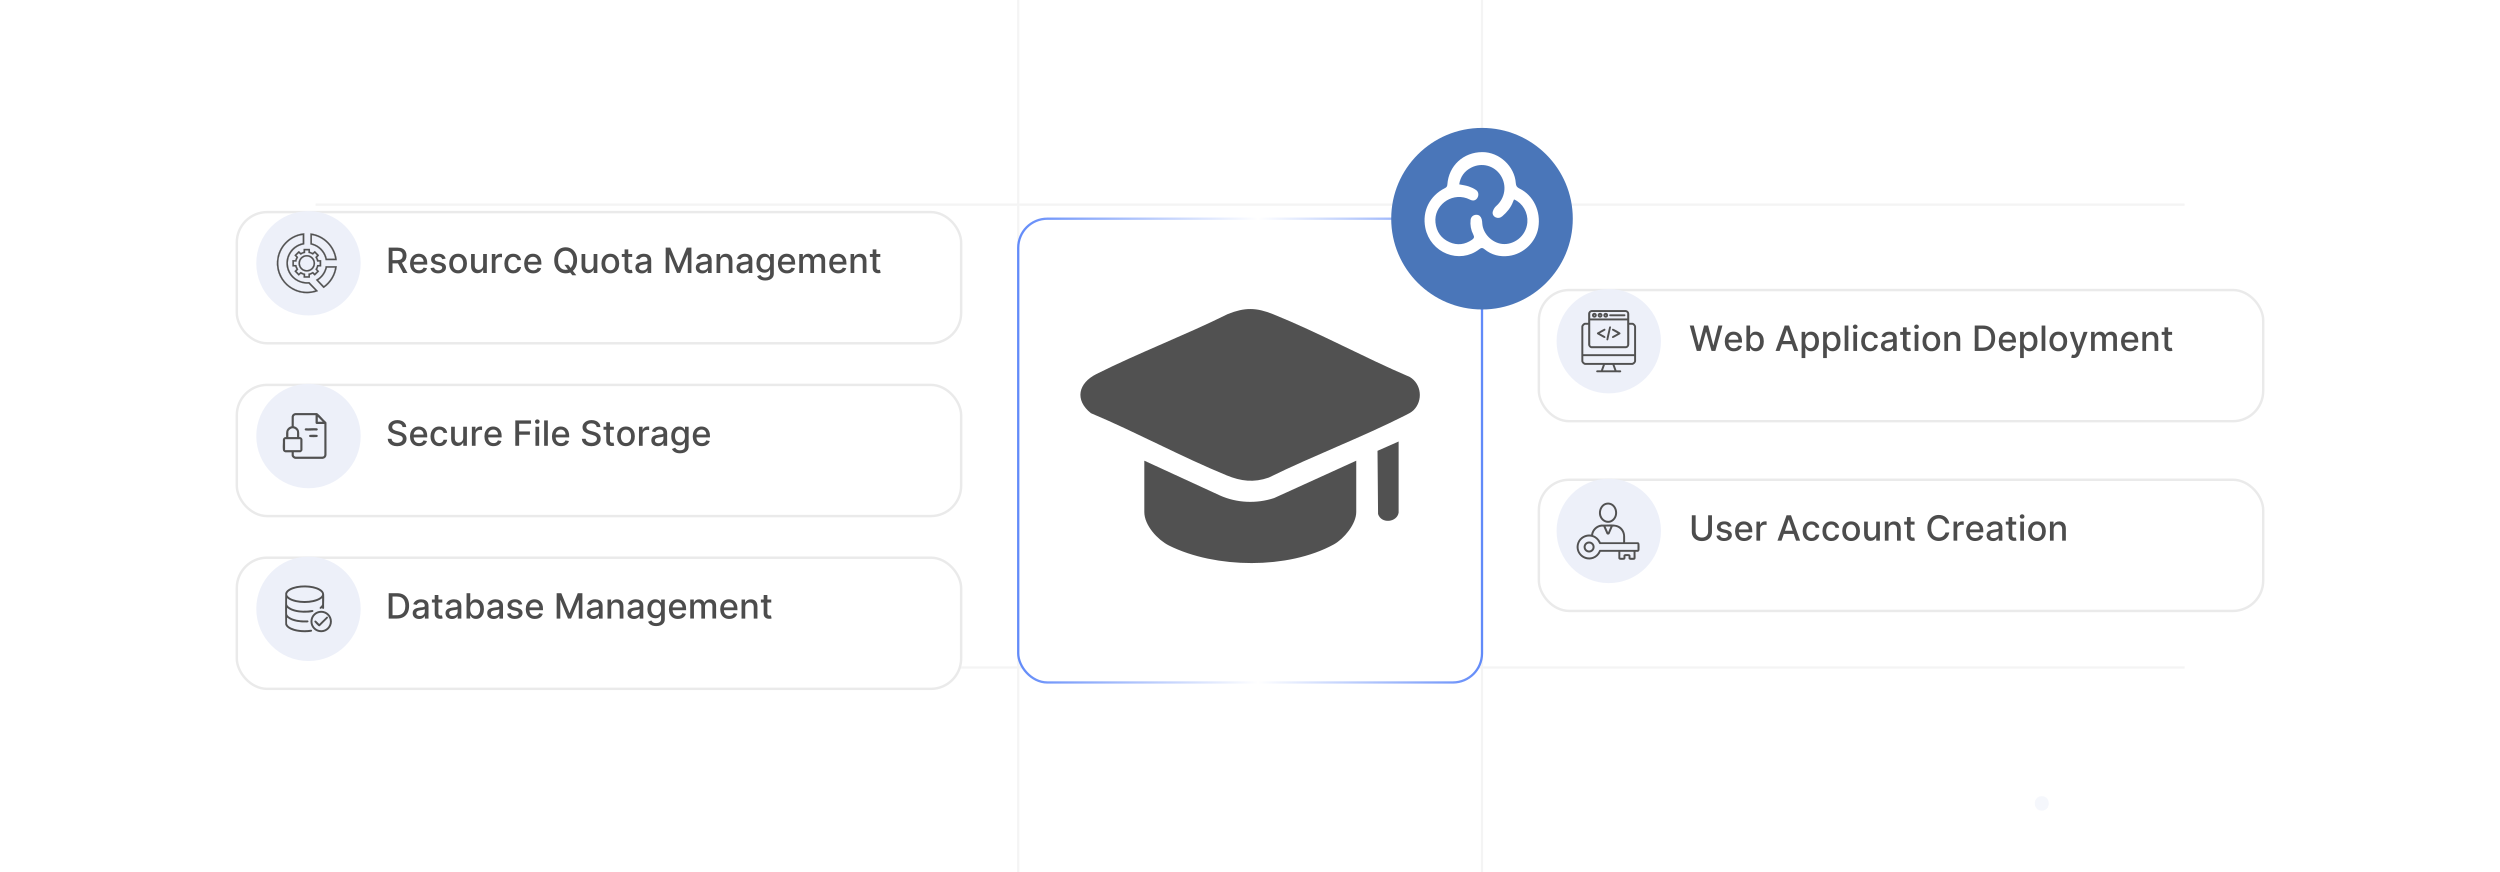 <?xml version="1.0" encoding="UTF-8"?><svg id="Layer_1" xmlns="http://www.w3.org/2000/svg" xmlns:xlink="http://www.w3.org/1999/xlink" viewBox="0 0 860 300"><defs><linearGradient id="linear-gradient" x1="349.878" y1="150" x2="510.203" y2="150" gradientUnits="userSpaceOnUse"><stop offset="0" stop-color="#618af9"/><stop offset=".517" stop-color="#fff"/><stop offset="1" stop-color="#618af9"/></linearGradient><filter id="drop-shadow-1" x="337.68" y="62.657" width="184.56" height="184.56" filterUnits="userSpaceOnUse"><feOffset dx="0" dy="5"/><feGaussianBlur result="blur" stdDeviation="4"/><feFlood flood-color="#444" flood-opacity=".09"/><feComposite in2="blur" operator="in"/><feComposite in="SourceGraphic"/></filter><filter id="drop-shadow-2" x="466.56" y="31.937" width="86.64" height="86.64" filterUnits="userSpaceOnUse"><feOffset dx="0" dy="5"/><feGaussianBlur result="blur-2" stdDeviation="4"/><feFlood flood-color="#444" flood-opacity=".09"/><feComposite in2="blur-2" operator="in"/><feComposite in="SourceGraphic"/></filter><filter id="drop-shadow-3" x="68.963" y="60.58" width="274.32" height="70.08" filterUnits="userSpaceOnUse"><feOffset dx="0" dy="4.966"/><feGaussianBlur result="blur-3" stdDeviation="3.972"/><feFlood flood-color="#444" flood-opacity=".09"/><feComposite in2="blur-3" operator="in"/><feComposite in="SourceGraphic"/></filter><filter id="drop-shadow-4" x="68.963" y="119.86" width="274.32" height="70.32" filterUnits="userSpaceOnUse"><feOffset dx="0" dy="4.966"/><feGaussianBlur result="blur-4" stdDeviation="3.972"/><feFlood flood-color="#444" flood-opacity=".09"/><feComposite in2="blur-4" operator="in"/><feComposite in="SourceGraphic"/></filter><filter id="drop-shadow-5" x="68.963" y="179.38" width="274.32" height="70.32" filterUnits="userSpaceOnUse"><feOffset dx="0" dy="4.966"/><feGaussianBlur result="blur-5" stdDeviation="3.972"/><feFlood flood-color="#444" flood-opacity=".09"/><feComposite in2="blur-5" operator="in"/><feComposite in="SourceGraphic"/></filter><filter id="drop-shadow-6" x="516.803" y="87.22" width="274.32" height="70.32" filterUnits="userSpaceOnUse"><feOffset dx="0" dy="4.966"/><feGaussianBlur result="blur-6" stdDeviation="3.972"/><feFlood flood-color="#444" flood-opacity=".09"/><feComposite in2="blur-6" operator="in"/><feComposite in="SourceGraphic"/></filter><filter id="drop-shadow-7" x="516.803" y="152.5" width="274.32" height="70.32" filterUnits="userSpaceOnUse"><feOffset dx="0" dy="4.966"/><feGaussianBlur result="blur-7" stdDeviation="3.972"/><feFlood flood-color="#444" flood-opacity=".09"/><feComposite in2="blur-7" operator="in"/><feComposite in="SourceGraphic"/></filter></defs><g opacity=".53"><path d="M702.376,278.878c3.217,0,3.223-5,0-5-3.217,0-3.223,5,0,5h0Z" fill="#edf0f9"/><line x1="350.273" x2="350.273" y2="300" fill="none" stroke="#eaeaea" stroke-miterlimit="10" stroke-width=".789"/><line x1="509.808" x2="509.808" y2="300" fill="none" stroke="#eaeaea" stroke-miterlimit="10" stroke-width=".789"/><line x1="108.58" y1="70.391" x2="751.501" y2="70.391" fill="none" stroke="#eaeaea" stroke-miterlimit="10" stroke-width=".789"/><line x1="108.58" y1="229.609" x2="751.501" y2="229.609" fill="none" stroke="#eaeaea" stroke-miterlimit="10" stroke-width=".789"/></g><rect x="350.273" y="70.232" width="159.535" height="159.535" rx="10" ry="10" fill="#fff" filter="url(#drop-shadow-1)" stroke="url(#linear-gradient)" stroke-miterlimit="10" stroke-width=".789"/><path d="M486.289,141.087c-.826.826-1.994,1.347-3.028,1.87-15.145,7.659-31.53,13.793-46.79,21.324-5.159,1.814-9.569,1.27-14.504-.755-15.688-6.438-31.037-14.81-46.712-21.403-5.678-4.557-4.33-10.328,1.9-13.45,14.689-7.363,30.447-13.317,45.2-20.636,5.878-2.346,9.794-2.293,15.639.066,15.781,6.369,31.287,14.887,46.989,21.581,4.023,2.42,4.595,8.114,1.305,11.402Z" fill="#515151"/><path d="M466.548,158.476v17.651c0,4.16-4.244,9.248-7.742,11.164-15.758,8.632-40.699,8.32-56.66.377-3.902-1.942-8.504-6.937-8.504-11.541v-17.651l25.981,11.949c5.847,2.626,12.587,2.91,18.665.909l28.261-12.858Z" fill="#515151"/><path d="M481.129,176.355c-.558,3.361-5.969,3.96-7.076.469l-.188-21.738,7.264-3.214v24.483Z" fill="#515151"/><circle cx="509.808" cy="70.232" r="31.231" fill="#4a76b9" filter="url(#drop-shadow-2)"/><path d="M509.926,52.323c5.825-.017,11.116,4.857,11.508,10.69.066.977.435,1.444,1.283,1.857,4.784,2.327,7.386,7.782,6.47,13.418-.804,4.947-5.037,9.1-10.15,9.75-3.079.391-5.969-.305-8.412-2.329-.629-.521-1.045-.538-1.689-.03-6.884,5.419-16.952,1.297-18.637-7.324-1.128-5.774,1.517-11.008,6.731-13.63.555-.279.811-.57.857-1.233.454-6.496,5.494-11.15,12.04-11.169ZM520.83,68.6c-.123.276-.234.488-.314.71-.738,2.06-2.082,3.674-3.719,5.076-.702.602-1.493.784-2.325.374-.818-.403-1.173-1.197-.943-2.013.191-.677.615-1.394,1.143-1.855,3.109-2.707,3.787-7.133,1.54-10.583-2.188-3.359-6.464-4.526-10.126-2.641-2.317,1.192-3.728,3.127-4.114,5.751,1.157.241,2.237.371,3.25.705.91.301,1.817.726,2.595,1.279.886.631.948,1.933.311,2.816-.606.841-1.523.972-2.582.394-.302-.165-.628-.296-.955-.407-5.665-1.932-11.372,2.692-10.786,8.348.331,3.191,1.968,5.499,4.859,6.768,2.672,1.173,5.299.825,7.725-.855.665-.46.876-.896.449-1.715-.835-1.601-1.161-3.356-.945-5.159.124-1.032.946-1.688,1.933-1.708,1.04-.022,1.601.607,1.876,1.505.15.491.168,1.027.207,1.545.262,3.508,3.345,6.579,6.829,6.979,3.886.446,8.229-2.537,8.67-7.344.311-3.397-1.604-6.733-4.578-7.97Z" fill="#fff"/><rect x="81.459" y="67.998" width="249.172" height="45.128" rx="10.425" ry="10.425" fill="#fff" filter="url(#drop-shadow-3)" stroke="#eaeaea" stroke-miterlimit="10" stroke-width=".845"/><rect x="81.459" y="127.436" width="249.172" height="45.128" rx="10.425" ry="10.425" fill="#fff" filter="url(#drop-shadow-4)" stroke="#eaeaea" stroke-miterlimit="10" stroke-width=".845"/><rect x="81.459" y="186.874" width="249.172" height="45.128" rx="10.425" ry="10.425" fill="#fff" filter="url(#drop-shadow-5)" stroke="#eaeaea" stroke-miterlimit="10" stroke-width=".845"/><rect x="529.37" y="94.801" width="249.172" height="45.128" rx="10.425" ry="10.425" fill="#fff" filter="url(#drop-shadow-6)" stroke="#eaeaea" stroke-miterlimit="10" stroke-width=".845"/><rect x="529.37" y="160.071" width="249.172" height="45.128" rx="10.425" ry="10.425" fill="#fff" filter="url(#drop-shadow-7)" stroke="#eaeaea" stroke-miterlimit="10" stroke-width=".845"/><circle cx="106.12" cy="90.562" r="17.957" fill="#edf0f9"/><circle cx="106.12" cy="150" r="17.957" fill="#edf0f9"/><circle cx="106.12" cy="209.438" r="17.957" fill="#edf0f9"/><circle cx="553.419" cy="117.365" r="17.957" fill="#edf0f9"/><circle cx="553.419" cy="182.635" r="17.957" fill="#edf0f9"/><rect x="132.75" y="85.184" width="190.008" height="10.755" fill="none"/><path d="M133.709,93.912v-8.727h3.111c.676,0,1.238.117,1.685.35.448.233.782.555,1.003.965.222.411.333.885.333,1.422,0,.534-.111,1.003-.335,1.408-.223.404-.558.72-1.006.943-.447.225-1.009.337-1.685.337h-2.356v-1.134h2.237c.426,0,.773-.06,1.042-.183s.465-.3.59-.533c.125-.232.188-.513.188-.839,0-.33-.064-.615-.19-.856-.127-.242-.324-.427-.592-.557-.269-.129-.62-.193-1.055-.193h-1.654v7.598h-1.316ZM138.017,89.974l2.156,3.938h-1.5l-2.114-3.938h1.458Z" fill="#4c4c4c"/><path d="M144.167,94.043c-.645,0-1.2-.139-1.664-.415-.465-.277-.823-.668-1.074-1.172-.252-.505-.377-1.096-.377-1.775,0-.67.126-1.261.377-1.772s.604-.91,1.057-1.197.983-.431,1.591-.431c.37,0,.728.061,1.074.184.346.122.657.314.933.575.275.262.493.601.652,1.017s.239.921.239,1.515v.451h-5.203v-.954h3.955c0-.335-.068-.633-.205-.893s-.328-.465-.573-.616c-.246-.15-.533-.226-.863-.226-.358,0-.67.087-.935.262s-.47.402-.614.683c-.143.279-.215.583-.215.909v.746c0,.438.077.81.232,1.116s.372.541.65.701.604.24.976.24c.241,0,.461-.034.661-.103.199-.07.371-.175.516-.314.144-.14.255-.311.332-.516l1.206.217c-.097.355-.269.666-.518.932s-.56.472-.934.618c-.373.145-.799.219-1.276.219Z" fill="#4c4c4c"/><path d="M153.298,88.964l-1.155.204c-.048-.147-.124-.288-.228-.422-.103-.133-.244-.242-.419-.328-.176-.085-.397-.128-.661-.128-.361,0-.662.081-.903.241-.242.16-.362.367-.362.62,0,.219.081.395.243.528.162.134.423.243.784.328l1.04.238c.602.14,1.051.353,1.346.644s.443.666.443,1.13c0,.392-.113.74-.339,1.046-.226.306-.54.545-.941.718-.402.173-.867.26-1.396.26-.733,0-1.331-.156-1.794-.471-.463-.314-.747-.761-.852-1.34l1.231-.188c.077.321.234.562.473.727.238.163.549.245.933.245.417,0,.751-.088,1.002-.263s.375-.388.375-.641c0-.205-.076-.377-.228-.516-.152-.14-.384-.245-.697-.315l-1.108-.243c-.611-.14-1.062-.36-1.353-.665-.291-.304-.437-.689-.437-1.154,0-.387.108-.725.324-1.015.216-.29.514-.517.894-.68.381-.163.817-.245,1.309-.245.707,0,1.264.153,1.67.458.406.306.675.714.805,1.226Z" fill="#4c4c4c"/><path d="M157.581,94.043c-.614,0-1.149-.141-1.606-.422-.458-.281-.813-.675-1.065-1.18-.253-.506-.379-1.097-.379-1.773,0-.679.127-1.272.379-1.781.252-.508.608-.903,1.065-1.185.457-.281.993-.422,1.606-.422.613,0,1.149.141,1.606.422s.812.677,1.065,1.185c.252.509.379,1.103.379,1.781,0,.677-.127,1.268-.379,1.773-.253.505-.608.898-1.065,1.18s-.993.422-1.606.422ZM157.585,92.974c.398,0,.728-.105.989-.315s.455-.49.582-.84c.127-.349.19-.734.19-1.154,0-.418-.064-.802-.19-1.152-.127-.352-.32-.633-.582-.847-.261-.213-.591-.319-.989-.319-.4,0-.732.106-.995.319-.263.214-.458.495-.584.847-.127.351-.19.734-.19,1.152,0,.42.063.806.19,1.154.127.35.321.63.584.84.263.21.594.315.995.315Z" fill="#4c4c4c"/><path d="M166.197,91.197v-3.831h1.278v6.546h-1.253v-1.134h-.068c-.151.35-.392.641-.723.872s-.742.347-1.233.347c-.42,0-.792-.093-1.114-.279-.323-.185-.576-.462-.759-.828-.183-.367-.275-.82-.275-1.359v-4.164h1.274v4.011c0,.445.123.801.371,1.065.247.264.568.396.963.396.239,0,.477-.06.714-.179s.435-.3.592-.541.235-.548.232-.921Z" fill="#4c4c4c"/><path d="M169.184,93.912v-6.546h1.231v1.04h.068c.119-.352.33-.63.633-.833s.645-.305,1.029-.305c.079,0,.174.003.283.009s.195.013.258.021v1.219c-.051-.015-.142-.031-.273-.05-.13-.018-.261-.027-.392-.027-.301,0-.569.064-.804.19-.234.127-.419.302-.556.524-.137.223-.205.477-.205.761v3.997h-1.274Z" fill="#4c4c4c"/><path d="M176.552,94.043c-.634,0-1.178-.144-1.634-.433-.456-.288-.806-.686-1.05-1.195-.245-.508-.367-1.091-.367-1.747,0-.664.125-1.252.375-1.762s.602-.908,1.057-1.195.99-.431,1.607-.431c.497,0,.94.092,1.329.275.389.183.704.44.944.769.24.33.382.715.428,1.155h-1.24c-.068-.307-.224-.571-.467-.793-.243-.222-.567-.332-.974-.332-.355,0-.665.093-.931.279-.266.185-.472.45-.62.792-.147.343-.221.747-.221,1.213,0,.477.072.889.217,1.235.144.347.35.615.616.806s.579.285.94.285c.242,0,.461-.045.659-.134.197-.09.363-.218.498-.386.135-.168.229-.369.283-.606h1.24c-.046.424-.184.802-.414,1.134s-.538.594-.922.784c-.385.19-.836.285-1.353.285Z" fill="#4c4c4c"/><path d="M183.43,94.043c-.645,0-1.2-.139-1.664-.415-.465-.277-.823-.668-1.074-1.172-.252-.505-.377-1.096-.377-1.775,0-.67.126-1.261.377-1.772s.604-.91,1.057-1.197.983-.431,1.591-.431c.37,0,.728.061,1.074.184.346.122.657.314.933.575.275.262.493.601.652,1.017s.239.921.239,1.515v.451h-5.203v-.954h3.955c0-.335-.068-.633-.205-.893s-.328-.465-.573-.616c-.246-.15-.533-.226-.863-.226-.358,0-.67.087-.935.262s-.47.402-.614.683c-.143.279-.215.583-.215.909v.746c0,.438.077.81.232,1.116s.372.541.65.701.604.24.976.24c.241,0,.461-.034.661-.103.199-.07.371-.175.516-.314.144-.14.255-.311.332-.516l1.206.217c-.097.355-.269.666-.518.932s-.56.472-.934.618c-.373.145-.799.219-1.276.219Z" fill="#4c4c4c"/><path d="M198.519,89.548c0,.932-.17,1.731-.511,2.401-.341.669-.808,1.183-1.4,1.542s-1.265.539-2.018.539c-.756,0-1.43-.18-2.022-.539s-1.059-.874-1.4-1.545c-.341-.67-.511-1.47-.511-2.398,0-.932.17-1.732.511-2.401s.808-1.184,1.4-1.543,1.266-.539,2.022-.539c.753,0,1.425.18,2.018.539s1.059.874,1.4,1.543.511,1.47.511,2.401ZM197.215,89.548c0-.711-.114-1.31-.343-1.797-.229-.487-.541-.856-.938-1.107-.396-.252-.844-.377-1.344-.377-.503,0-.952.125-1.347.377-.395.251-.707.62-.935,1.107-.229.487-.343,1.086-.343,1.797,0,.71.114,1.309.343,1.796.229.487.54.856.935,1.107.395.252.844.378,1.347.378.5,0,.948-.126,1.344-.378.397-.251.709-.62.938-1.107.229-.487.343-1.086.343-1.796ZM194.147,91.082h1.295l.912,1.188.43.528,1.453,1.897h-1.346l-.972-1.266-.333-.46-1.44-1.888Z" fill="#4c4c4c"/><path d="M204.204,91.197v-3.831h1.278v6.546h-1.253v-1.134h-.068c-.151.35-.392.641-.723.872s-.742.347-1.233.347c-.42,0-.792-.093-1.114-.279-.323-.185-.576-.462-.759-.828-.183-.367-.275-.82-.275-1.359v-4.164h1.274v4.011c0,.445.123.801.371,1.065.247.264.568.396.963.396.239,0,.477-.06.714-.179s.435-.3.592-.541.235-.548.232-.921Z" fill="#4c4c4c"/><path d="M209.948,94.043c-.614,0-1.149-.141-1.606-.422-.458-.281-.813-.675-1.065-1.18-.253-.506-.379-1.097-.379-1.773,0-.679.127-1.272.379-1.781.252-.508.608-.903,1.065-1.185.457-.281.993-.422,1.606-.422.613,0,1.149.141,1.606.422s.812.677,1.065,1.185c.252.509.379,1.103.379,1.781,0,.677-.127,1.268-.379,1.773-.253.505-.608.898-1.065,1.18s-.993.422-1.606.422ZM209.952,92.974c.398,0,.728-.105.989-.315s.455-.49.582-.84c.127-.349.19-.734.19-1.154,0-.418-.064-.802-.19-1.152-.127-.352-.32-.633-.582-.847-.261-.213-.591-.319-.989-.319-.4,0-.732.106-.995.319-.263.214-.458.495-.584.847-.127.351-.19.734-.19,1.152,0,.42.063.806.19,1.154.127.35.321.63.584.84.263.21.594.315.995.315Z" fill="#4c4c4c"/><path d="M217.474,87.366v1.023h-3.576v-1.023h3.576ZM214.857,85.798h1.274v6.191c0,.247.037.433.11.556.074.124.17.208.288.252.118.044.246.066.385.066.102,0,.192-.008.269-.021.077-.015.136-.025.179-.034l.23,1.053c-.074.028-.179.058-.315.087-.136.03-.307.046-.511.049-.335.006-.648-.054-.938-.179-.29-.125-.524-.318-.703-.579-.179-.262-.269-.59-.269-.984v-6.456Z" fill="#4c4c4c"/><path d="M220.784,94.056c-.415,0-.79-.077-1.125-.231-.335-.155-.6-.38-.794-.676-.195-.296-.292-.658-.292-1.087,0-.369.071-.673.213-.912.142-.238.334-.427.575-.566.242-.139.512-.244.81-.315.298-.071.602-.125.912-.162.392-.045.71-.083.955-.112.244-.03.422-.079.533-.147s.166-.179.166-.332v-.03c0-.372-.104-.66-.313-.865-.209-.204-.519-.307-.931-.307-.429,0-.767.095-1.012.283-.246.19-.415.398-.509.629l-1.197-.273c.142-.398.35-.72.625-.966.274-.245.59-.424.948-.536s.734-.169,1.129-.169c.261,0,.539.03.833.092s.57.173.827.335c.257.161.468.393.633.692.165.3.248.688.248,1.165v4.347h-1.245v-.894h-.051c-.082.164-.206.326-.371.485-.165.159-.377.291-.635.397-.259.104-.568.157-.929.157ZM221.061,93.034c.352,0,.654-.069.905-.209.252-.139.443-.321.575-.547.132-.227.198-.469.198-.727v-.844c-.045.045-.133.087-.262.125-.129.039-.276.071-.441.099-.165.026-.325.051-.481.072s-.287.039-.392.053c-.247.031-.472.084-.675.158s-.365.18-.486.317c-.121.138-.181.32-.181.548,0,.315.116.553.35.714.233.16.53.24.891.24Z" fill="#4c4c4c"/><path d="M228.992,85.184h1.598l2.779,6.784h.102l2.778-6.784h1.598v8.727h-1.253v-6.315h-.081l-2.574,6.303h-1.04l-2.574-6.307h-.081v6.319h-1.252v-8.727Z" fill="#4c4c4c"/><path d="M241.566,94.056c-.415,0-.79-.077-1.125-.231-.335-.155-.6-.38-.794-.676-.195-.296-.292-.658-.292-1.087,0-.369.071-.673.213-.912.142-.238.334-.427.575-.566.242-.139.512-.244.81-.315.298-.071.602-.125.912-.162.392-.045.71-.083.955-.112.244-.03.422-.079.533-.147s.166-.179.166-.332v-.03c0-.372-.104-.66-.313-.865-.209-.204-.519-.307-.931-.307-.429,0-.767.095-1.012.283-.246.19-.415.398-.509.629l-1.197-.273c.142-.398.35-.72.625-.966.274-.245.59-.424.948-.536s.734-.169,1.129-.169c.261,0,.539.03.833.092s.57.173.827.335c.257.161.468.393.633.692.165.3.248.688.248,1.165v4.347h-1.245v-.894h-.051c-.082.164-.206.326-.371.485-.165.159-.377.291-.635.397-.259.104-.568.157-.929.157ZM241.844,93.034c.352,0,.654-.069.905-.209.252-.139.443-.321.575-.547.132-.227.198-.469.198-.727v-.844c-.045.045-.133.087-.262.125-.129.039-.276.071-.441.099-.165.026-.325.051-.481.072s-.287.039-.392.053c-.247.031-.472.084-.675.158s-.365.18-.486.317c-.121.138-.181.32-.181.548,0,.315.116.553.35.714.233.16.53.24.891.24Z" fill="#4c4c4c"/><path d="M247.767,90.025v3.887h-1.274v-6.546h1.223v1.065h.081c.15-.347.387-.625.71-.835.322-.21.73-.315,1.221-.315.446,0,.837.094,1.172.279.335.186.595.462.78.829.185.366.277.819.277,1.359v4.163h-1.274v-4.01c0-.475-.123-.846-.371-1.114s-.587-.403-1.019-.403c-.295,0-.558.065-.786.192-.229.128-.409.315-.541.56-.132.245-.198.541-.198.888Z" fill="#4c4c4c"/><path d="M255.565,94.056c-.415,0-.79-.077-1.125-.231-.335-.155-.6-.38-.794-.676-.195-.296-.292-.658-.292-1.087,0-.369.071-.673.213-.912.142-.238.334-.427.575-.566.242-.139.512-.244.81-.315.298-.071.602-.125.912-.162.392-.045.71-.083.955-.112.244-.03.422-.079.533-.147s.166-.179.166-.332v-.03c0-.372-.104-.66-.313-.865-.209-.204-.519-.307-.931-.307-.429,0-.767.095-1.012.283-.246.19-.415.398-.509.629l-1.197-.273c.142-.398.35-.72.625-.966.274-.245.59-.424.948-.536s.734-.169,1.129-.169c.261,0,.539.03.833.092s.57.173.827.335c.257.161.468.393.633.692.165.3.248.688.248,1.165v4.347h-1.245v-.894h-.051c-.082.164-.206.326-.371.485-.165.159-.377.291-.635.397-.259.104-.568.157-.929.157ZM255.842,93.034c.352,0,.654-.069.905-.209.252-.139.443-.321.575-.547.132-.227.198-.469.198-.727v-.844c-.045.045-.133.087-.262.125-.129.039-.276.071-.441.099-.165.026-.325.051-.481.072s-.287.039-.392.053c-.247.031-.472.084-.675.158s-.365.18-.486.317c-.121.138-.181.32-.181.548,0,.315.116.553.35.714.233.16.53.24.891.24Z" fill="#4c4c4c"/><path d="M263.236,96.502c-.52,0-.967-.068-1.34-.204-.373-.137-.678-.317-.914-.542-.236-.224-.412-.47-.528-.736l1.095-.452c.077.125.179.258.309.398s.306.261.528.36c.223.1.511.148.863.148.483,0,.882-.117,1.197-.352s.473-.606.473-1.118v-1.287h-.081c-.077.14-.187.294-.33.465-.144.17-.34.318-.59.443s-.575.188-.976.188c-.517,0-.982-.122-1.395-.364-.413-.243-.74-.603-.98-1.078-.24-.477-.36-1.062-.36-1.758,0-.696.119-1.293.356-1.79s.564-.879.978-1.145.885-.398,1.411-.398c.406,0,.734.067.984.202.25.136.445.292.586.472.141.179.249.336.326.473h.094v-1.062h1.249v6.69c0,.562-.131,1.024-.392,1.386-.262.36-.615.627-1.059.801-.445.173-.945.26-1.502.26ZM263.223,92.756c.367,0,.677-.085.931-.258.254-.172.448-.419.58-.741.132-.322.198-.709.198-1.161,0-.44-.065-.828-.196-1.163-.131-.335-.323-.598-.576-.786-.253-.19-.565-.283-.938-.283-.383,0-.703.099-.959.296-.256.197-.448.465-.578.803-.129.339-.194.716-.194,1.134,0,.429.065.806.196,1.129.13.324.324.577.582.759.257.182.574.273.952.273Z" fill="#4c4c4c"/><path d="M270.719,94.043c-.645,0-1.2-.139-1.664-.415-.465-.277-.823-.668-1.074-1.172-.252-.505-.377-1.096-.377-1.775,0-.67.126-1.261.377-1.772s.604-.91,1.057-1.197.983-.431,1.591-.431c.37,0,.728.061,1.074.184.346.122.657.314.933.575.275.262.493.601.652,1.017s.239.921.239,1.515v.451h-5.203v-.954h3.955c0-.335-.068-.633-.205-.893s-.328-.465-.573-.616c-.246-.15-.533-.226-.863-.226-.358,0-.67.087-.935.262s-.47.402-.614.683c-.143.279-.215.583-.215.909v.746c0,.438.077.81.232,1.116s.372.541.65.701.604.24.976.24c.241,0,.461-.034.661-.103.199-.07.371-.175.516-.314.144-.14.255-.311.332-.516l1.206.217c-.097.355-.269.666-.518.932s-.56.472-.934.618c-.373.145-.799.219-1.276.219Z" fill="#4c4c4c"/><path d="M274.946,93.912v-6.546h1.223v1.065h.081c.136-.36.359-.643.669-.846s.68-.305,1.112-.305c.438,0,.805.102,1.102.307.297.205.516.486.658.844h.068c.156-.349.405-.628.746-.837s.747-.314,1.219-.314c.594,0,1.079.186,1.455.559s.565.933.565,1.683v4.39h-1.274v-4.269c0-.443-.121-.765-.362-.964-.241-.198-.53-.298-.865-.298-.415,0-.737.127-.967.382-.231.254-.345.58-.345.978v4.172h-1.27v-4.351c0-.355-.111-.641-.333-.856-.221-.216-.51-.324-.865-.324-.242,0-.464.064-.667.19-.203.127-.367.302-.49.526s-.185.484-.185.78v4.035h-1.274Z" fill="#4c4c4c"/><path d="M288.369,94.043c-.645,0-1.2-.139-1.664-.415-.465-.277-.823-.668-1.074-1.172-.252-.505-.377-1.096-.377-1.775,0-.67.126-1.261.377-1.772s.604-.91,1.057-1.197.983-.431,1.591-.431c.37,0,.728.061,1.074.184.346.122.657.314.933.575.275.262.493.601.652,1.017s.239.921.239,1.515v.451h-5.203v-.954h3.955c0-.335-.068-.633-.205-.893s-.328-.465-.573-.616c-.246-.15-.533-.226-.863-.226-.358,0-.67.087-.935.262s-.47.402-.614.683c-.143.279-.215.583-.215.909v.746c0,.438.077.81.232,1.116s.372.541.65.701.604.24.976.24c.241,0,.461-.034.661-.103.199-.07.371-.175.516-.314.144-.14.255-.311.332-.516l1.206.217c-.097.355-.269.666-.518.932s-.56.472-.934.618c-.373.145-.799.219-1.276.219Z" fill="#4c4c4c"/><path d="M293.871,90.025v3.887h-1.274v-6.546h1.223v1.065h.081c.15-.347.387-.625.71-.835.322-.21.73-.315,1.221-.315.446,0,.837.094,1.172.279.335.186.595.462.78.829.185.366.277.819.277,1.359v4.163h-1.274v-4.01c0-.475-.123-.846-.371-1.114s-.587-.403-1.019-.403c-.295,0-.558.065-.786.192-.229.128-.409.315-.541.56-.132.245-.198.541-.198.888Z" fill="#4c4c4c"/><path d="M302.819,87.366v1.023h-3.576v-1.023h3.576ZM300.203,85.798h1.274v6.191c0,.247.037.433.11.556.074.124.17.208.288.252.118.044.246.066.385.066.102,0,.192-.008.269-.021.077-.015.136-.025.179-.034l.23,1.053c-.074.028-.179.058-.315.087-.136.03-.307.046-.511.049-.335.006-.648-.054-.938-.179-.29-.125-.524-.318-.703-.579-.179-.262-.269-.59-.269-.984v-6.456Z" fill="#4c4c4c"/><rect x="132.75" y="144.622" width="190.008" height="10.755" fill="none"/><path d="M138.469,146.916c-.045-.403-.233-.717-.562-.94-.33-.224-.744-.335-1.244-.335-.358,0-.668.057-.929.169s-.464.266-.607.46c-.143.194-.215.415-.215.662,0,.208.049.387.147.537s.227.276.388.377c.161.102.333.185.518.252s.362.121.533.164l.853.222c.278.068.564.16.856.276.292.117.564.271.814.461s.452.426.607.707.232.618.232,1.01c0,.494-.127.934-.381,1.317-.254.383-.622.685-1.103.907-.482.222-1.063.332-1.745.332-.653,0-1.219-.103-1.696-.31-.477-.207-.851-.502-1.121-.885-.27-.382-.419-.836-.447-1.361h1.321c.026.315.128.577.309.786.18.209.412.364.694.465s.593.151.931.151c.372,0,.704-.06.995-.177.291-.118.52-.283.689-.494.168-.212.252-.46.252-.744,0-.259-.073-.47-.22-.635s-.344-.301-.592-.409-.529-.203-.842-.285l-1.031-.281c-.699-.19-1.252-.471-1.66-.84s-.611-.858-.611-1.466c0-.503.136-.941.409-1.316.273-.375.642-.667,1.108-.876.466-.209.991-.314,1.577-.314.591,0,1.113.103,1.566.311.453.207.81.492,1.072.855.261.361.398.777.409,1.246h-1.27Z" fill="#4c4c4c"/><path d="M144.149,153.482c-.645,0-1.2-.139-1.664-.415-.465-.277-.823-.668-1.074-1.172-.252-.505-.377-1.096-.377-1.775,0-.67.126-1.261.377-1.772s.604-.91,1.057-1.197.983-.431,1.591-.431c.37,0,.728.061,1.074.184.346.122.657.314.933.575.275.262.493.601.652,1.017s.239.921.239,1.515v.451h-5.203v-.954h3.955c0-.335-.068-.633-.205-.893s-.328-.465-.573-.616c-.246-.15-.533-.226-.863-.226-.358,0-.67.087-.935.262s-.47.402-.614.683c-.143.279-.215.583-.215.909v.746c0,.438.077.81.232,1.116s.372.541.65.701.604.24.976.24c.241,0,.461-.034.661-.103.199-.07.371-.175.516-.314.144-.14.255-.311.332-.516l1.206.217c-.097.355-.269.666-.518.932s-.56.472-.934.618c-.373.145-.799.219-1.276.219Z" fill="#4c4c4c"/><path d="M151.134,153.482c-.634,0-1.178-.144-1.634-.433-.456-.288-.806-.686-1.05-1.195-.245-.508-.367-1.091-.367-1.747,0-.664.125-1.252.375-1.762s.602-.908,1.057-1.195.99-.431,1.607-.431c.497,0,.94.092,1.329.275.389.183.704.44.944.769.24.33.382.715.428,1.155h-1.24c-.068-.307-.224-.571-.467-.793-.243-.222-.567-.332-.974-.332-.355,0-.665.093-.931.279-.266.185-.472.45-.62.792-.147.343-.221.747-.221,1.213,0,.477.072.889.217,1.235.144.347.35.615.616.806s.579.285.94.285c.242,0,.461-.045.659-.134.197-.09.363-.218.498-.386.135-.168.229-.369.283-.606h1.24c-.046.424-.184.802-.414,1.134s-.538.594-.922.784c-.385.19-.836.285-1.353.285Z" fill="#4c4c4c"/><path d="M159.337,150.635v-3.831h1.278v6.546h-1.253v-1.134h-.068c-.151.35-.392.641-.723.872s-.742.347-1.233.347c-.42,0-.792-.093-1.114-.279-.323-.185-.576-.462-.759-.828-.183-.367-.275-.82-.275-1.359v-4.164h1.274v4.011c0,.445.123.801.371,1.065.247.264.568.396.963.396.239,0,.477-.06.714-.179s.435-.3.592-.541.235-.548.232-.921Z" fill="#4c4c4c"/><path d="M162.324,153.35v-6.546h1.231v1.04h.068c.119-.352.33-.63.633-.833s.645-.305,1.029-.305c.079,0,.174.003.283.009s.195.013.258.021v1.219c-.051-.015-.142-.031-.273-.05-.13-.018-.261-.027-.392-.027-.301,0-.569.064-.804.19-.234.127-.419.302-.556.524-.137.223-.205.477-.205.761v3.997h-1.274Z" fill="#4c4c4c"/><path d="M169.756,153.482c-.645,0-1.2-.139-1.664-.415-.465-.277-.823-.668-1.074-1.172-.252-.505-.377-1.096-.377-1.775,0-.67.126-1.261.377-1.772s.604-.91,1.057-1.197.983-.431,1.591-.431c.37,0,.728.061,1.074.184.346.122.657.314.933.575.275.262.493.601.652,1.017s.239.921.239,1.515v.451h-5.203v-.954h3.955c0-.335-.068-.633-.205-.893s-.328-.465-.573-.616c-.246-.15-.533-.226-.863-.226-.358,0-.67.087-.935.262s-.47.402-.614.683c-.143.279-.215.583-.215.909v.746c0,.438.077.81.232,1.116s.372.541.65.701.604.24.976.24c.241,0,.461-.034.661-.103.199-.07.371-.175.516-.314.144-.14.255-.311.332-.516l1.206.217c-.097.355-.269.666-.518.932s-.56.472-.934.618c-.373.145-.799.219-1.276.219Z" fill="#4c4c4c"/><path d="M177.264,153.35v-8.727h5.412v1.134h-4.095v2.659h3.708v1.129h-3.708v3.806h-1.316Z" fill="#4c4c4c"/><path d="M184.836,145.794c-.222,0-.411-.074-.569-.224s-.236-.327-.236-.534c0-.211.079-.391.236-.539.158-.149.347-.225.569-.225s.411.075.569.225c.158.148.236.327.236.534,0,.211-.079.39-.236.539s-.347.224-.569.224ZM184.193,153.35v-6.546h1.274v6.546h-1.274Z" fill="#4c4c4c"/><path d="M188.455,144.623v8.727h-1.274v-8.727h1.274Z" fill="#4c4c4c"/><path d="M192.989,153.482c-.645,0-1.2-.139-1.664-.415-.465-.277-.823-.668-1.074-1.172-.252-.505-.377-1.096-.377-1.775,0-.67.126-1.261.377-1.772s.604-.91,1.057-1.197.983-.431,1.591-.431c.37,0,.728.061,1.074.184.346.122.657.314.933.575.275.262.493.601.652,1.017s.239.921.239,1.515v.451h-5.203v-.954h3.955c0-.335-.068-.633-.205-.893s-.328-.465-.573-.616c-.246-.15-.533-.226-.863-.226-.358,0-.67.087-.935.262s-.47.402-.614.683c-.143.279-.215.583-.215.909v.746c0,.438.077.81.232,1.116s.372.541.65.701.604.24.976.24c.241,0,.461-.034.661-.103.199-.07.371-.175.516-.314.144-.14.255-.311.332-.516l1.206.217c-.097.355-.269.666-.518.932s-.56.472-.934.618c-.373.145-.799.219-1.276.219Z" fill="#4c4c4c"/><path d="M205.257,146.916c-.045-.403-.233-.717-.562-.94-.33-.224-.744-.335-1.244-.335-.358,0-.668.057-.929.169s-.464.266-.607.46c-.143.194-.215.415-.215.662,0,.208.049.387.147.537s.227.276.388.377c.161.102.333.185.518.252s.362.121.533.164l.853.222c.278.068.564.16.856.276.292.117.564.271.814.461s.452.426.607.707.232.618.232,1.01c0,.494-.127.934-.381,1.317-.254.383-.622.685-1.103.907-.482.222-1.063.332-1.745.332-.653,0-1.219-.103-1.696-.31-.477-.207-.851-.502-1.121-.885-.27-.382-.419-.836-.447-1.361h1.321c.026.315.128.577.309.786.18.209.412.364.694.465s.593.151.931.151c.372,0,.704-.06.995-.177.291-.118.52-.283.689-.494.168-.212.252-.46.252-.744,0-.259-.073-.47-.22-.635s-.344-.301-.592-.409-.529-.203-.842-.285l-1.031-.281c-.699-.19-1.252-.471-1.66-.84s-.611-.858-.611-1.466c0-.503.136-.941.409-1.316.273-.375.642-.667,1.108-.876.466-.209.991-.314,1.577-.314.591,0,1.113.103,1.566.311.453.207.81.492,1.072.855.261.361.398.777.409,1.246h-1.27Z" fill="#4c4c4c"/><path d="M211.172,146.804v1.023h-3.576v-1.023h3.576ZM208.555,145.237h1.274v6.191c0,.247.037.433.11.556.074.124.17.208.288.252.118.044.246.066.385.066.102,0,.192-.008.269-.021.077-.015.136-.025.179-.034l.23,1.053c-.074.028-.179.058-.315.087-.136.03-.307.046-.511.049-.335.006-.648-.054-.938-.179-.29-.125-.524-.318-.703-.579-.179-.262-.269-.59-.269-.984v-6.456Z" fill="#4c4c4c"/><path d="M215.335,153.482c-.614,0-1.149-.141-1.606-.422-.458-.281-.813-.675-1.065-1.18-.253-.506-.379-1.097-.379-1.773,0-.679.127-1.272.379-1.781.252-.508.608-.903,1.065-1.185.457-.281.993-.422,1.606-.422.613,0,1.149.141,1.606.422s.812.677,1.065,1.185c.252.509.379,1.103.379,1.781,0,.677-.127,1.268-.379,1.773-.253.505-.608.898-1.065,1.18s-.993.422-1.606.422ZM215.339,152.412c.398,0,.728-.105.989-.315s.455-.49.582-.84c.127-.349.19-.734.19-1.154,0-.418-.064-.802-.19-1.152-.127-.352-.32-.633-.582-.847-.261-.213-.591-.319-.989-.319-.4,0-.732.106-.995.319-.263.214-.458.495-.584.847-.127.351-.19.734-.19,1.152,0,.42.063.806.19,1.154.127.35.321.63.584.84.263.21.594.315.995.315Z" fill="#4c4c4c"/><path d="M219.805,153.35v-6.546h1.231v1.04h.068c.119-.352.33-.63.633-.833s.645-.305,1.029-.305c.079,0,.174.003.283.009s.195.013.258.021v1.219c-.051-.015-.142-.031-.273-.05-.13-.018-.261-.027-.392-.027-.301,0-.569.064-.804.19-.234.127-.419.302-.556.524-.137.223-.205.477-.205.761v3.997h-1.274Z" fill="#4c4c4c"/><path d="M226.261,153.495c-.415,0-.79-.077-1.125-.231-.335-.155-.6-.38-.794-.676-.195-.296-.292-.658-.292-1.087,0-.369.071-.673.213-.912.142-.238.334-.427.575-.566.242-.139.512-.244.81-.315.298-.071.602-.125.912-.162.392-.045.71-.083.955-.112.244-.03.422-.079.533-.147s.166-.179.166-.332v-.03c0-.372-.104-.66-.313-.865-.209-.204-.519-.307-.931-.307-.429,0-.767.095-1.012.283-.246.19-.415.398-.509.629l-1.197-.273c.142-.398.35-.72.625-.966.274-.245.59-.424.948-.536s.734-.169,1.129-.169c.261,0,.539.03.833.092s.57.173.827.335c.257.161.468.393.633.692.165.3.248.688.248,1.165v4.347h-1.245v-.894h-.051c-.082.164-.206.326-.371.485-.165.159-.377.291-.635.397-.259.104-.568.157-.929.157ZM226.538,152.472c.352,0,.654-.069.905-.209.252-.139.443-.321.575-.547.132-.227.198-.469.198-.727v-.844c-.045.045-.133.087-.262.125-.129.039-.276.071-.441.099-.165.026-.325.051-.481.072s-.287.039-.392.053c-.247.031-.472.084-.675.158s-.365.18-.486.317c-.121.138-.181.32-.181.548,0,.315.116.553.35.714.233.16.53.24.891.24Z" fill="#4c4c4c"/><path d="M233.932,155.941c-.52,0-.967-.068-1.34-.204-.373-.137-.678-.317-.914-.542-.236-.224-.412-.47-.528-.736l1.095-.452c.077.125.179.258.309.398s.306.261.528.36c.223.1.511.148.863.148.483,0,.882-.117,1.197-.352s.473-.606.473-1.118v-1.287h-.081c-.077.14-.187.294-.33.465-.144.17-.34.318-.59.443s-.575.188-.976.188c-.517,0-.982-.122-1.395-.364-.413-.243-.74-.603-.98-1.078-.24-.477-.36-1.062-.36-1.758,0-.696.119-1.293.356-1.79s.564-.879.978-1.145.885-.398,1.411-.398c.406,0,.734.067.984.202.25.136.445.292.586.472.141.179.249.336.326.473h.094v-1.062h1.249v6.69c0,.562-.131,1.024-.392,1.386-.262.36-.615.627-1.059.801-.445.173-.945.26-1.502.26ZM233.918,152.195c.367,0,.677-.085.931-.258.254-.172.448-.419.58-.741.132-.322.198-.709.198-1.161,0-.44-.065-.828-.196-1.163-.131-.335-.323-.598-.576-.786-.253-.19-.565-.283-.938-.283-.383,0-.703.099-.959.296-.256.197-.448.465-.578.803-.129.339-.194.716-.194,1.134,0,.429.065.806.196,1.129.13.324.324.577.582.759.257.182.574.273.952.273Z" fill="#4c4c4c"/><path d="M241.415,153.482c-.645,0-1.2-.139-1.664-.415-.465-.277-.823-.668-1.074-1.172-.252-.505-.377-1.096-.377-1.775,0-.67.126-1.261.377-1.772s.604-.91,1.057-1.197.983-.431,1.591-.431c.37,0,.728.061,1.074.184.346.122.657.314.933.575.275.262.493.601.652,1.017s.239.921.239,1.515v.451h-5.203v-.954h3.955c0-.335-.068-.633-.205-.893s-.328-.465-.573-.616c-.246-.15-.533-.226-.863-.226-.358,0-.67.087-.935.262s-.47.402-.614.683c-.143.279-.215.583-.215.909v.746c0,.438.077.81.232,1.116s.372.541.65.701.604.24.976.24c.241,0,.461-.034.661-.103.199-.07.371-.175.516-.314.144-.14.255-.311.332-.516l1.206.217c-.097.355-.269.666-.518.932s-.56.472-.934.618c-.373.145-.799.219-1.276.219Z" fill="#4c4c4c"/><rect x="132.75" y="204.061" width="190.008" height="10.755" fill="none"/><path d="M136.534,212.788h-2.825v-8.727h2.915c.855,0,1.589.175,2.203.522s1.085.847,1.413,1.495c.328.649.492,1.428.492,2.334,0,.909-.166,1.69-.497,2.344-.331.653-.809,1.155-1.434,1.506s-1.381.526-2.267.526ZM135.025,211.638h1.436c.665,0,1.217-.126,1.658-.377.44-.252.77-.617.989-1.096s.328-1.063.328-1.753c0-.685-.108-1.266-.326-1.743-.217-.477-.54-.84-.969-1.087-.429-.247-.962-.371-1.598-.371h-1.517v6.427Z" fill="#4c4c4c"/><path d="M144.17,212.933c-.415,0-.79-.077-1.125-.231-.335-.155-.6-.38-.794-.676-.195-.296-.292-.658-.292-1.087,0-.369.071-.673.213-.912.142-.238.334-.427.575-.566.242-.139.512-.244.81-.315.298-.071.602-.125.912-.162.392-.045.71-.083.955-.112.244-.03.422-.079.533-.147s.166-.179.166-.332v-.03c0-.372-.104-.66-.313-.865-.209-.204-.519-.307-.931-.307-.429,0-.767.095-1.012.283-.246.19-.415.398-.509.629l-1.197-.273c.142-.398.35-.72.625-.966.274-.245.59-.424.948-.536s.734-.169,1.129-.169c.261,0,.539.03.833.092s.57.173.827.335c.257.161.468.393.633.692.165.3.248.688.248,1.165v4.347h-1.245v-.894h-.051c-.082.164-.206.326-.371.485-.165.159-.377.291-.635.397-.259.104-.568.157-.929.157ZM144.448,211.911c.352,0,.654-.069.905-.209.252-.139.443-.321.575-.547.132-.227.198-.469.198-.727v-.844c-.045.045-.133.087-.262.125-.129.039-.276.071-.441.099-.165.026-.325.051-.481.072s-.287.039-.392.053c-.247.031-.472.084-.675.158s-.365.18-.486.317c-.121.138-.181.32-.181.548,0,.315.116.553.35.714.233.16.53.24.891.24Z" fill="#4c4c4c"/><path d="M152.152,206.243v1.023h-3.576v-1.023h3.576ZM149.536,204.675h1.274v6.191c0,.247.037.433.11.556.074.124.17.208.288.252.118.044.246.066.385.066.102,0,.192-.008.269-.021.077-.015.136-.025.179-.034l.23,1.053c-.074.028-.179.058-.315.087-.136.03-.307.046-.511.049-.335.006-.648-.054-.938-.179-.29-.125-.524-.318-.703-.579-.179-.262-.269-.59-.269-.984v-6.456Z" fill="#4c4c4c"/><path d="M155.463,212.933c-.415,0-.79-.077-1.125-.231-.335-.155-.6-.38-.794-.676-.195-.296-.292-.658-.292-1.087,0-.369.071-.673.213-.912.142-.238.334-.427.575-.566.242-.139.512-.244.81-.315.298-.071.602-.125.912-.162.392-.045.71-.083.955-.112.244-.03.422-.079.533-.147s.166-.179.166-.332v-.03c0-.372-.104-.66-.313-.865-.209-.204-.519-.307-.931-.307-.429,0-.767.095-1.012.283-.246.19-.415.398-.509.629l-1.197-.273c.142-.398.35-.72.625-.966.274-.245.59-.424.948-.536s.734-.169,1.129-.169c.261,0,.539.03.833.092s.57.173.827.335c.257.161.468.393.633.692.165.3.248.688.248,1.165v4.347h-1.245v-.894h-.051c-.082.164-.206.326-.371.485-.165.159-.377.291-.635.397-.259.104-.568.157-.929.157ZM155.74,211.911c.352,0,.654-.069.905-.209.252-.139.443-.321.575-.547.132-.227.198-.469.198-.727v-.844c-.045.045-.133.087-.262.125-.129.039-.276.071-.441.099-.165.026-.325.051-.481.072s-.287.039-.392.053c-.247.031-.472.084-.675.158s-.365.18-.486.317c-.121.138-.181.32-.181.548,0,.315.116.553.35.714.233.16.53.24.891.24Z" fill="#4c4c4c"/><path d="M160.492,212.788v-8.727h1.274v3.243h.077c.074-.137.181-.294.32-.473.139-.18.332-.336.58-.472.247-.135.574-.202.98-.202.528,0,1,.134,1.415.4.415.268.741.652.978,1.155s.356,1.107.356,1.815c0,.707-.118,1.313-.353,1.817-.236.504-.56.892-.972,1.163-.412.272-.882.407-1.411.407-.398,0-.722-.066-.974-.2s-.448-.29-.59-.469-.252-.338-.328-.477h-.106v1.019h-1.244ZM161.74,209.516c0,.46.066.863.2,1.21.133.347.327.617.58.811.253.195.562.292.929.292.381,0,.699-.102.955-.305.256-.203.45-.479.582-.829.132-.349.198-.742.198-1.18,0-.432-.065-.82-.194-1.164-.129-.343-.322-.614-.58-.814-.257-.199-.577-.298-.961-.298-.369,0-.681.095-.935.285-.254.19-.447.456-.578.797s-.196.738-.196,1.193Z" fill="#4c4c4c"/><path d="M169.802,212.933c-.415,0-.79-.077-1.125-.231-.335-.155-.6-.38-.794-.676-.195-.296-.292-.658-.292-1.087,0-.369.071-.673.213-.912.142-.238.334-.427.575-.566.242-.139.512-.244.81-.315.298-.071.602-.125.912-.162.392-.045.71-.083.955-.112.244-.03.422-.079.533-.147s.166-.179.166-.332v-.03c0-.372-.104-.66-.313-.865-.209-.204-.519-.307-.931-.307-.429,0-.767.095-1.012.283-.246.19-.415.398-.509.629l-1.197-.273c.142-.398.35-.72.625-.966.274-.245.59-.424.948-.536s.734-.169,1.129-.169c.261,0,.539.03.833.092s.57.173.827.335c.257.161.468.393.633.692.165.3.248.688.248,1.165v4.347h-1.245v-.894h-.051c-.082.164-.206.326-.371.485-.165.159-.377.291-.635.397-.259.104-.568.157-.929.157ZM170.08,211.911c.352,0,.654-.069.905-.209.252-.139.443-.321.575-.547.132-.227.198-.469.198-.727v-.844c-.045.045-.133.087-.262.125-.129.039-.276.071-.441.099-.165.026-.325.051-.481.072s-.287.039-.392.053c-.247.031-.472.084-.675.158s-.365.18-.486.317c-.121.138-.181.32-.181.548,0,.315.116.553.35.714.233.16.53.24.891.24Z" fill="#4c4c4c"/><path d="M179.633,207.841l-1.155.204c-.048-.147-.124-.288-.228-.422-.103-.133-.244-.242-.419-.328-.176-.085-.397-.128-.661-.128-.361,0-.662.081-.903.241-.242.16-.362.367-.362.62,0,.219.081.395.243.528.162.134.423.243.784.328l1.04.238c.602.14,1.051.353,1.346.644s.443.666.443,1.13c0,.392-.113.74-.339,1.046-.226.306-.54.545-.941.718-.402.173-.867.26-1.396.26-.733,0-1.331-.156-1.794-.471-.463-.314-.747-.761-.852-1.34l1.231-.188c.077.321.234.562.473.727.238.163.549.245.933.245.417,0,.751-.088,1.002-.263s.375-.388.375-.641c0-.205-.076-.377-.228-.516-.152-.14-.384-.245-.697-.315l-1.108-.243c-.611-.14-1.062-.36-1.353-.665-.291-.304-.437-.689-.437-1.154,0-.387.108-.725.324-1.015.216-.29.514-.517.894-.68.381-.163.817-.245,1.309-.245.707,0,1.264.153,1.67.458.406.306.675.714.805,1.226Z" fill="#4c4c4c"/><path d="M183.98,212.92c-.645,0-1.2-.139-1.664-.415-.465-.277-.823-.668-1.074-1.172-.252-.505-.377-1.096-.377-1.775,0-.67.126-1.261.377-1.772s.604-.91,1.057-1.197.983-.431,1.591-.431c.37,0,.728.061,1.074.184.346.122.657.314.933.575.275.262.493.601.652,1.017s.239.921.239,1.515v.451h-5.203v-.954h3.955c0-.335-.068-.633-.205-.893s-.328-.465-.573-.616c-.246-.15-.533-.226-.863-.226-.358,0-.67.087-.935.262s-.47.402-.614.683c-.143.279-.215.583-.215.909v.746c0,.438.077.81.232,1.116s.372.541.65.701.604.24.976.24c.241,0,.461-.034.661-.103.199-.07.371-.175.516-.314.144-.14.255-.311.332-.516l1.206.217c-.097.355-.269.666-.518.932s-.56.472-.934.618c-.373.145-.799.219-1.276.219Z" fill="#4c4c4c"/><path d="M191.488,204.061h1.598l2.779,6.784h.102l2.778-6.784h1.598v8.727h-1.253v-6.315h-.081l-2.574,6.303h-1.04l-2.574-6.307h-.081v6.319h-1.252v-8.727Z" fill="#4c4c4c"/><path d="M204.063,212.933c-.415,0-.79-.077-1.125-.231-.335-.155-.6-.38-.794-.676-.195-.296-.292-.658-.292-1.087,0-.369.071-.673.213-.912.142-.238.334-.427.575-.566.242-.139.512-.244.81-.315.298-.071.602-.125.912-.162.392-.045.71-.083.955-.112.244-.03.422-.079.533-.147s.166-.179.166-.332v-.03c0-.372-.104-.66-.313-.865-.209-.204-.519-.307-.931-.307-.429,0-.767.095-1.012.283-.246.19-.415.398-.509.629l-1.197-.273c.142-.398.35-.72.625-.966.274-.245.59-.424.948-.536s.734-.169,1.129-.169c.261,0,.539.03.833.092s.57.173.827.335c.257.161.468.393.633.692.165.3.248.688.248,1.165v4.347h-1.245v-.894h-.051c-.082.164-.206.326-.371.485-.165.159-.377.291-.635.397-.259.104-.568.157-.929.157ZM204.34,211.911c.352,0,.654-.069.905-.209.252-.139.443-.321.575-.547.132-.227.198-.469.198-.727v-.844c-.045.045-.133.087-.262.125-.129.039-.276.071-.441.099-.165.026-.325.051-.481.072s-.287.039-.392.053c-.247.031-.472.084-.675.158s-.365.18-.486.317c-.121.138-.181.32-.181.548,0,.315.116.553.35.714.233.16.53.24.891.24Z" fill="#4c4c4c"/><path d="M210.264,208.902v3.887h-1.274v-6.546h1.223v1.065h.081c.15-.347.387-.625.71-.835.322-.21.73-.315,1.221-.315.446,0,.837.094,1.172.279.335.186.595.462.78.829.185.366.277.819.277,1.359v4.163h-1.274v-4.01c0-.475-.123-.846-.371-1.114s-.587-.403-1.019-.403c-.295,0-.558.065-.786.192-.229.128-.409.315-.541.56-.132.245-.198.541-.198.888Z" fill="#4c4c4c"/><path d="M218.061,212.933c-.415,0-.79-.077-1.125-.231-.335-.155-.6-.38-.794-.676-.195-.296-.292-.658-.292-1.087,0-.369.071-.673.213-.912.142-.238.334-.427.575-.566.242-.139.512-.244.81-.315.298-.071.602-.125.912-.162.392-.045.71-.083.955-.112.244-.03.422-.079.533-.147s.166-.179.166-.332v-.03c0-.372-.104-.66-.313-.865-.209-.204-.519-.307-.931-.307-.429,0-.767.095-1.012.283-.246.19-.415.398-.509.629l-1.197-.273c.142-.398.35-.72.625-.966.274-.245.59-.424.948-.536s.734-.169,1.129-.169c.261,0,.539.03.833.092s.57.173.827.335c.257.161.468.393.633.692.165.3.248.688.248,1.165v4.347h-1.245v-.894h-.051c-.082.164-.206.326-.371.485-.165.159-.377.291-.635.397-.259.104-.568.157-.929.157ZM218.339,211.911c.352,0,.654-.069.905-.209.252-.139.443-.321.575-.547.132-.227.198-.469.198-.727v-.844c-.045.045-.133.087-.262.125-.129.039-.276.071-.441.099-.165.026-.325.051-.481.072s-.287.039-.392.053c-.247.031-.472.084-.675.158s-.365.18-.486.317c-.121.138-.181.32-.181.548,0,.315.116.553.35.714.233.16.53.24.891.24Z" fill="#4c4c4c"/><path d="M225.732,215.379c-.52,0-.967-.068-1.34-.204-.373-.137-.678-.317-.914-.542-.236-.224-.412-.47-.528-.736l1.095-.452c.077.125.179.258.309.398s.306.261.528.36c.223.1.511.148.863.148.483,0,.882-.117,1.197-.352s.473-.606.473-1.118v-1.287h-.081c-.077.14-.187.294-.33.465-.144.17-.34.318-.59.443s-.575.188-.976.188c-.517,0-.982-.122-1.395-.364-.413-.243-.74-.603-.98-1.078-.24-.477-.36-1.062-.36-1.758,0-.696.119-1.293.356-1.79s.564-.879.978-1.145.885-.398,1.411-.398c.406,0,.734.067.984.202.25.136.445.292.586.472.141.179.249.336.326.473h.094v-1.062h1.249v6.69c0,.562-.131,1.024-.392,1.386-.262.36-.615.627-1.059.801-.445.173-.945.26-1.502.26ZM225.719,211.633c.367,0,.677-.085.931-.258.254-.172.448-.419.58-.741.132-.322.198-.709.198-1.161,0-.44-.065-.828-.196-1.163-.131-.335-.323-.598-.576-.786-.253-.19-.565-.283-.938-.283-.383,0-.703.099-.959.296-.256.197-.448.465-.578.803-.129.339-.194.716-.194,1.134,0,.429.065.806.196,1.129.13.324.324.577.582.759.257.182.574.273.952.273Z" fill="#4c4c4c"/><path d="M233.215,212.92c-.645,0-1.2-.139-1.664-.415-.465-.277-.823-.668-1.074-1.172-.252-.505-.377-1.096-.377-1.775,0-.67.126-1.261.377-1.772s.604-.91,1.057-1.197.983-.431,1.591-.431c.37,0,.728.061,1.074.184.346.122.657.314.933.575.275.262.493.601.652,1.017s.239.921.239,1.515v.451h-5.203v-.954h3.955c0-.335-.068-.633-.205-.893s-.328-.465-.573-.616c-.246-.15-.533-.226-.863-.226-.358,0-.67.087-.935.262s-.47.402-.614.683c-.143.279-.215.583-.215.909v.746c0,.438.077.81.232,1.116s.372.541.65.701.604.24.976.24c.241,0,.461-.034.661-.103.199-.07.371-.175.516-.314.144-.14.255-.311.332-.516l1.206.217c-.097.355-.269.666-.518.932s-.56.472-.934.618c-.373.145-.799.219-1.276.219Z" fill="#4c4c4c"/><path d="M237.442,212.788v-6.546h1.223v1.065h.081c.136-.36.359-.643.669-.846s.68-.305,1.112-.305c.438,0,.805.102,1.102.307.297.205.516.486.658.844h.068c.156-.349.405-.628.746-.837s.747-.314,1.219-.314c.594,0,1.079.186,1.455.559s.565.933.565,1.683v4.39h-1.274v-4.269c0-.443-.121-.765-.362-.964-.241-.198-.53-.298-.865-.298-.415,0-.737.127-.967.382-.231.254-.345.58-.345.978v4.172h-1.27v-4.351c0-.355-.111-.641-.333-.856-.221-.216-.51-.324-.865-.324-.242,0-.464.064-.667.19-.203.127-.367.302-.49.526s-.185.484-.185.78v4.035h-1.274Z" fill="#4c4c4c"/><path d="M250.866,212.92c-.645,0-1.2-.139-1.664-.415-.465-.277-.823-.668-1.074-1.172-.252-.505-.377-1.096-.377-1.775,0-.67.126-1.261.377-1.772s.604-.91,1.057-1.197.983-.431,1.591-.431c.37,0,.728.061,1.074.184.346.122.657.314.933.575.275.262.493.601.652,1.017s.239.921.239,1.515v.451h-5.203v-.954h3.955c0-.335-.068-.633-.205-.893s-.328-.465-.573-.616c-.246-.15-.533-.226-.863-.226-.358,0-.67.087-.935.262s-.47.402-.614.683c-.143.279-.215.583-.215.909v.746c0,.438.077.81.232,1.116s.372.541.65.701.604.24.976.24c.241,0,.461-.034.661-.103.199-.07.371-.175.516-.314.144-.14.255-.311.332-.516l1.206.217c-.097.355-.269.666-.518.932s-.56.472-.934.618c-.373.145-.799.219-1.276.219Z" fill="#4c4c4c"/><path d="M256.367,208.902v3.887h-1.274v-6.546h1.223v1.065h.081c.15-.347.387-.625.71-.835.322-.21.73-.315,1.221-.315.446,0,.837.094,1.172.279.335.186.595.462.78.829.185.366.277.819.277,1.359v4.163h-1.274v-4.01c0-.475-.123-.846-.371-1.114s-.587-.403-1.019-.403c-.295,0-.558.065-.786.192-.229.128-.409.315-.541.56-.132.245-.198.541-.198.888Z" fill="#4c4c4c"/><path d="M265.316,206.243v1.023h-3.576v-1.023h3.576ZM262.699,204.675h1.274v6.191c0,.247.037.433.11.556.074.124.17.208.288.252.118.044.246.066.385.066.102,0,.192-.008.269-.021.077-.015.136-.025.179-.034l.23,1.053c-.074.028-.179.058-.315.087-.136.03-.307.046-.511.049-.335.006-.648-.054-.938-.179-.29-.125-.524-.318-.703-.579-.179-.262-.269-.59-.269-.984v-6.456Z" fill="#4c4c4c"/><rect x="581.024" y="111.988" width="190.008" height="10.755" fill="none"/><path d="M583.691,120.715l-2.421-8.727h1.386l1.7,6.759h.081l1.768-6.759h1.373l1.768,6.763h.081l1.696-6.763h1.39l-2.425,8.727h-1.325l-1.837-6.537h-.068l-1.837,6.537h-1.329Z" fill="#4c4c4c"/><path d="M596.438,120.847c-.645,0-1.2-.139-1.664-.415-.465-.277-.823-.668-1.074-1.172-.252-.505-.377-1.096-.377-1.775,0-.67.125-1.261.377-1.772.251-.512.604-.91,1.057-1.197s.983-.431,1.592-.431c.369,0,.728.061,1.074.184.346.122.657.314.933.575s.493.601.652,1.017.238.921.238,1.515v.451h-5.203v-.954h3.955c0-.335-.068-.633-.205-.893-.136-.26-.327-.465-.573-.616-.245-.15-.533-.226-.862-.226-.358,0-.67.087-.935.262s-.471.402-.614.683c-.143.279-.215.583-.215.909v.746c0,.438.077.81.232,1.116.154.307.371.541.649.701s.605.24.977.24c.241,0,.461-.034.66-.103.199-.07.371-.175.516-.314.144-.14.256-.311.332-.516l1.206.217c-.097.355-.269.666-.518.932-.248.266-.56.472-.934.618-.373.145-.799.219-1.275.219Z" fill="#4c4c4c"/><path d="M600.767,120.715v-8.727h1.274v3.243h.076c.074-.137.181-.294.32-.473.139-.18.332-.336.579-.472.247-.135.574-.202.981-.202.528,0,1,.134,1.414.4.415.268.741.652.979,1.155s.355,1.107.355,1.815c0,.707-.118,1.313-.353,1.817s-.56.892-.972,1.163-.882.407-1.41.407c-.398,0-.723-.066-.974-.2-.252-.134-.448-.29-.591-.469-.142-.179-.251-.338-.328-.477h-.106v1.019h-1.244ZM602.016,117.443c0,.46.066.863.2,1.21.133.347.326.617.579.811.253.195.562.292.929.292.381,0,.699-.102.955-.305s.449-.479.582-.829c.132-.349.197-.742.197-1.18,0-.432-.065-.82-.193-1.164-.13-.343-.322-.614-.58-.814-.257-.199-.577-.298-.961-.298-.369,0-.681.095-.935.285-.255.19-.447.456-.578.797s-.195.738-.195,1.193Z" fill="#4c4c4c"/><path d="M612.19,120.715h-1.397l3.141-8.727h1.522l3.141,8.727h-1.397l-2.468-7.142h-.068l-2.472,7.142ZM612.425,117.297h4.534v1.108h-4.534v-1.108Z" fill="#4c4c4c"/><path d="M619.75,123.169v-9h1.245v1.062h.106c.073-.137.18-.294.319-.473.139-.18.332-.336.579-.472.247-.135.574-.202.981-.202.528,0,1,.134,1.415.4.414.268.74.652.978,1.155s.356,1.107.356,1.815c0,.707-.118,1.313-.354,1.817-.235.504-.56.892-.972,1.163-.411.272-.882.407-1.41.407-.398,0-.723-.066-.974-.2s-.448-.29-.59-.469c-.143-.179-.252-.338-.328-.477h-.077v3.473h-1.274ZM620.999,117.443c0,.46.066.863.2,1.21s.326.617.579.811c.253.195.562.292.93.292.38,0,.698-.102.954-.305s.45-.479.582-.829c.132-.349.198-.742.198-1.18,0-.432-.065-.82-.194-1.164-.129-.343-.322-.614-.579-.814-.258-.199-.578-.298-.961-.298-.37,0-.682.095-.935.285-.255.19-.447.456-.577.797-.131.341-.196.738-.196,1.193Z" fill="#4c4c4c"/><path d="M627.156,123.169v-9h1.245v1.062h.106c.073-.137.18-.294.319-.473.139-.18.332-.336.579-.472.247-.135.574-.202.981-.202.528,0,1,.134,1.415.4.414.268.74.652.978,1.155s.356,1.107.356,1.815c0,.707-.118,1.313-.354,1.817-.235.504-.56.892-.972,1.163-.411.272-.882.407-1.41.407-.398,0-.723-.066-.974-.2s-.448-.29-.59-.469c-.143-.179-.252-.338-.328-.477h-.077v3.473h-1.274ZM628.405,117.443c0,.46.066.863.2,1.21s.326.617.579.811c.253.195.562.292.93.292.38,0,.698-.102.954-.305s.45-.479.582-.829c.132-.349.198-.742.198-1.18,0-.432-.065-.82-.194-1.164-.129-.343-.322-.614-.579-.814-.258-.199-.578-.298-.961-.298-.37,0-.682.095-.935.285-.255.19-.447.456-.577.797-.131.341-.196.738-.196,1.193Z" fill="#4c4c4c"/><path d="M635.837,111.988v8.727h-1.274v-8.727h1.274Z" fill="#4c4c4c"/><path d="M638.193,113.16c-.222,0-.411-.074-.568-.224-.158-.149-.236-.327-.236-.534,0-.211.078-.391.236-.539.157-.149.347-.225.568-.225s.411.075.569.225c.157.148.236.327.236.534,0,.211-.079.39-.236.539-.158.149-.348.224-.569.224ZM637.55,120.715v-6.546h1.274v6.546h-1.274Z" fill="#4c4c4c"/><path d="M643.295,120.847c-.634,0-1.179-.144-1.635-.433-.456-.288-.806-.686-1.05-1.195-.245-.508-.367-1.091-.367-1.747,0-.664.125-1.252.375-1.762s.603-.908,1.057-1.195c.455-.287.99-.431,1.607-.431.497,0,.94.092,1.329.275.389.183.704.44.944.769.239.33.382.715.428,1.155h-1.24c-.068-.307-.224-.571-.467-.793-.242-.222-.567-.332-.974-.332-.354,0-.665.093-.931.279-.266.185-.473.45-.62.792-.147.343-.222.747-.222,1.213,0,.477.072.889.218,1.235.144.347.35.615.615.806s.579.285.94.285c.242,0,.461-.045.659-.134.197-.09.363-.218.498-.386s.23-.369.283-.606h1.24c-.046.424-.184.802-.413,1.134-.231.332-.538.594-.923.784s-.836.285-1.353.285Z" fill="#4c4c4c"/><path d="M649.256,120.86c-.414,0-.789-.077-1.125-.231-.335-.155-.6-.38-.794-.676-.195-.296-.292-.658-.292-1.087,0-.369.07-.673.213-.912.142-.238.334-.427.575-.566.241-.139.512-.244.81-.315s.603-.125.912-.162c.392-.045.71-.083.954-.112.244-.03.422-.079.533-.147.11-.068.166-.179.166-.332v-.03c0-.372-.104-.66-.314-.865-.209-.204-.519-.307-.931-.307-.43,0-.767.095-1.013.283-.245.19-.415.398-.509.629l-1.197-.273c.142-.398.35-.72.624-.966.274-.245.59-.424.948-.536.357-.112.734-.169,1.129-.169.262,0,.539.03.833.092s.57.173.827.335c.257.161.468.393.633.692s.247.688.247,1.165v4.347h-1.244v-.894h-.052c-.082.164-.205.326-.37.485s-.377.291-.635.397c-.259.104-.568.157-.93.157ZM649.533,119.837c.352,0,.654-.069.905-.209.252-.139.443-.321.575-.547.133-.227.198-.469.198-.727v-.844c-.045.045-.133.087-.262.125-.129.039-.276.071-.441.099-.164.026-.325.051-.481.072s-.287.039-.392.053c-.247.031-.473.084-.676.158s-.365.18-.485.317c-.121.138-.182.32-.182.548,0,.315.116.553.35.714.233.16.53.24.891.24Z" fill="#4c4c4c"/><path d="M657.238,114.169v1.023h-3.576v-1.023h3.576ZM654.621,112.602h1.274v6.191c0,.247.037.433.11.556.074.124.17.208.288.252s.246.066.386.066c.102,0,.191-.008.269-.021.076-.015.136-.025.179-.034l.231,1.053c-.074.028-.18.058-.315.087-.137.03-.307.046-.512.049-.335.006-.647-.054-.938-.179s-.524-.318-.703-.579c-.179-.262-.269-.59-.269-.984v-6.456Z" fill="#4c4c4c"/><path d="M659.287,113.16c-.222,0-.411-.074-.568-.224-.158-.149-.236-.327-.236-.534,0-.211.078-.391.236-.539.157-.149.347-.225.568-.225s.411.075.569.225c.157.148.236.327.236.534,0,.211-.079.39-.236.539-.158.149-.348.224-.569.224ZM658.644,120.715v-6.546h1.274v6.546h-1.274Z" fill="#4c4c4c"/><path d="M664.389,120.847c-.614,0-1.149-.141-1.606-.422-.458-.281-.814-.675-1.065-1.18-.253-.506-.38-1.097-.38-1.773,0-.679.127-1.272.38-1.781.252-.508.607-.903,1.065-1.185.457-.281.992-.422,1.606-.422.613,0,1.148.141,1.606.422.457.281.812.677,1.065,1.185.252.509.379,1.103.379,1.781,0,.677-.127,1.268-.379,1.773-.253.505-.608.898-1.065,1.18-.458.281-.993.422-1.606.422ZM664.393,119.778c.398,0,.728-.105.988-.315.262-.21.455-.49.582-.84.126-.349.19-.734.19-1.154,0-.418-.064-.802-.19-1.152-.127-.352-.32-.633-.582-.847-.261-.213-.591-.319-.988-.319-.4,0-.732.106-.995.319-.263.214-.457.495-.584.847-.126.351-.19.734-.19,1.152,0,.42.064.806.19,1.154.127.35.321.63.584.84s.595.315.995.315Z" fill="#4c4c4c"/><path d="M670.133,116.829v3.887h-1.274v-6.546h1.223v1.065h.081c.15-.347.387-.625.71-.835.322-.21.73-.315,1.221-.315.446,0,.837.094,1.172.279.335.186.595.462.779.829.185.366.277.819.277,1.359v4.163h-1.274v-4.01c0-.475-.123-.846-.37-1.114s-.587-.403-1.019-.403c-.296,0-.558.065-.786.192-.23.128-.409.315-.542.56-.132.245-.197.541-.197.888Z" fill="#4c4c4c"/><path d="M682.132,120.715h-2.825v-8.727h2.915c.855,0,1.589.175,2.203.522.613.348,1.084.847,1.412,1.495.328.649.492,1.428.492,2.334,0,.909-.165,1.69-.496,2.344-.331.653-.809,1.155-1.434,1.506s-1.381.526-2.268.526ZM680.623,119.565h1.437c.665,0,1.217-.126,1.657-.377.44-.252.77-.617.989-1.096s.328-1.063.328-1.753c0-.685-.108-1.266-.326-1.743s-.541-.84-.97-1.087-.962-.371-1.598-.371h-1.518v6.427Z" fill="#4c4c4c"/><path d="M690.685,120.847c-.644,0-1.199-.139-1.664-.415-.465-.277-.822-.668-1.074-1.172-.251-.505-.377-1.096-.377-1.775,0-.67.126-1.261.377-1.772.252-.512.605-.91,1.058-1.197s.983-.431,1.591-.431c.37,0,.728.061,1.074.184s.657.314.934.575c.275.262.492.601.651,1.017s.239.921.239,1.515v.451h-5.203v-.954h3.954c0-.335-.068-.633-.204-.893-.137-.26-.328-.465-.573-.616-.246-.15-.533-.226-.863-.226-.357,0-.67.087-.935.262s-.47.402-.613.683c-.144.279-.215.583-.215.909v.746c0,.438.077.81.231,1.116.155.307.372.541.65.701s.604.24.976.24c.241,0,.462-.034.661-.103.198-.07.37-.175.516-.314.144-.14.255-.311.332-.516l1.206.217c-.097.355-.27.666-.518.932-.249.266-.56.472-.934.618-.374.145-.799.219-1.276.219Z" fill="#4c4c4c"/><path d="M694.912,123.169v-9h1.244v1.062h.106c.074-.137.181-.294.319-.473.14-.18.333-.336.58-.472.247-.135.573-.202.98-.202.529,0,1,.134,1.415.4.415.268.741.652.979,1.155s.355,1.107.355,1.815c0,.707-.118,1.313-.353,1.817-.236.504-.56.892-.972,1.163s-.882.407-1.41.407c-.398,0-.723-.066-.975-.2-.251-.134-.447-.29-.59-.469-.142-.179-.251-.338-.328-.477h-.076v3.473h-1.274ZM696.16,117.443c0,.46.067.863.2,1.21.134.347.327.617.58.811.253.195.562.292.929.292.381,0,.699-.102.955-.305.255-.203.449-.479.581-.829.133-.349.198-.742.198-1.18,0-.432-.065-.82-.193-1.164-.13-.343-.323-.614-.58-.814s-.577-.298-.961-.298c-.369,0-.681.095-.935.285-.254.19-.446.456-.577.797s-.196.738-.196,1.193Z" fill="#4c4c4c"/><path d="M703.593,111.988v8.727h-1.274v-8.727h1.274Z" fill="#4c4c4c"/><path d="M708.062,120.847c-.613,0-1.149-.141-1.606-.422s-.812-.675-1.065-1.18c-.253-.506-.379-1.097-.379-1.773,0-.679.126-1.272.379-1.781.253-.508.608-.903,1.065-1.185s.993-.422,1.606-.422,1.149.141,1.606.422c.458.281.812.677,1.065,1.185.253.509.379,1.103.379,1.781,0,.677-.126,1.268-.379,1.773-.253.505-.607.898-1.065,1.18-.457.281-.993.422-1.606.422ZM708.066,119.778c.398,0,.728-.105.989-.315.261-.21.455-.49.581-.84.127-.349.19-.734.19-1.154,0-.418-.064-.802-.19-1.152-.126-.352-.32-.633-.581-.847-.262-.213-.591-.319-.989-.319-.4,0-.731.106-.994.319-.264.214-.458.495-.584.847-.127.351-.19.734-.19,1.152,0,.42.062.806.19,1.154.126.35.32.63.584.84.263.21.594.315.994.315Z" fill="#4c4c4c"/><path d="M713.338,123.169c-.19,0-.363-.015-.519-.044-.156-.03-.273-.062-.35-.097l.307-1.044c.233.062.44.09.622.081.182-.008.343-.076.483-.204s.266-.337.373-.627l.158-.435-2.396-6.631h1.364l1.657,5.08h.068l1.657-5.08h1.368l-2.697,7.42c-.125.341-.284.63-.477.867-.193.236-.423.415-.69.534-.267.119-.576.179-.929.179Z" fill="#4c4c4c"/><path d="M719.329,120.715v-6.546h1.224v1.065h.081c.136-.36.359-.643.669-.846s.68-.305,1.112-.305c.438,0,.805.102,1.102.307.297.205.516.486.658.844h.068c.156-.349.404-.628.745-.837s.747-.314,1.219-.314c.594,0,1.079.186,1.455.559.377.372.565.933.565,1.683v4.39h-1.274v-4.269c0-.443-.121-.765-.362-.964-.241-.198-.53-.298-.865-.298-.415,0-.737.127-.967.382-.231.254-.346.58-.346.978v4.172h-1.27v-4.351c0-.355-.111-.641-.333-.856-.221-.216-.51-.324-.864-.324-.242,0-.464.064-.667.19-.203.127-.367.302-.49.526-.124.225-.185.484-.185.78v4.035h-1.274Z" fill="#4c4c4c"/><path d="M732.753,120.847c-.645,0-1.2-.139-1.664-.415-.465-.277-.823-.668-1.074-1.172-.252-.505-.377-1.096-.377-1.775,0-.67.125-1.261.377-1.772.251-.512.604-.91,1.057-1.197s.983-.431,1.592-.431c.369,0,.728.061,1.074.184.346.122.657.314.933.575s.493.601.652,1.017.238.921.238,1.515v.451h-5.203v-.954h3.955c0-.335-.068-.633-.205-.893-.136-.26-.327-.465-.573-.616-.245-.15-.533-.226-.862-.226-.358,0-.67.087-.935.262s-.471.402-.614.683c-.143.279-.215.583-.215.909v.746c0,.438.077.81.232,1.116.154.307.371.541.649.701s.605.24.977.24c.241,0,.461-.034.66-.103.199-.07.371-.175.516-.314.144-.14.256-.311.332-.516l1.206.217c-.097.355-.269.666-.518.932-.248.266-.56.472-.934.618-.373.145-.799.219-1.275.219Z" fill="#4c4c4c"/><path d="M738.254,116.829v3.887h-1.274v-6.546h1.224v1.065h.081c.15-.347.387-.625.709-.835s.73-.315,1.221-.315c.446,0,.837.094,1.172.279.336.186.596.462.78.829.185.366.277.819.277,1.359v4.163h-1.274v-4.01c0-.475-.124-.846-.371-1.114s-.587-.403-1.019-.403c-.295,0-.558.065-.786.192s-.409.315-.541.56c-.132.245-.198.541-.198.888Z" fill="#4c4c4c"/><path d="M747.203,114.169v1.023h-3.576v-1.023h3.576ZM744.586,112.602h1.274v6.191c0,.247.037.433.11.556.074.124.17.208.288.252s.246.066.386.066c.102,0,.191-.008.269-.021.076-.015.136-.025.179-.034l.231,1.053c-.074.028-.18.058-.315.087-.137.03-.307.046-.512.049-.335.006-.647-.054-.938-.179s-.524-.318-.703-.579c-.179-.262-.269-.59-.269-.984v-6.456Z" fill="#4c4c4c"/><rect x="581.024" y="177.257" width="190.008" height="10.755" fill="none"/><path d="M587.595,177.257h1.321v5.74c0,.611-.144,1.151-.431,1.621-.287.471-.69.84-1.21,1.108-.52.269-1.13.402-1.828.402-.696,0-1.305-.134-1.824-.402s-.923-.638-1.21-1.108c-.287-.47-.431-1.01-.431-1.621v-5.74h1.316v5.634c0,.395.088.746.263,1.053s.422.548.743.722c.321.175.702.263,1.143.263.443,0,.825-.088,1.148-.263.322-.174.569-.415.741-.722s.258-.658.258-1.053v-5.634Z" fill="#4c4c4c"/><path d="M595.636,181.037l-1.155.204c-.048-.147-.124-.288-.228-.422-.103-.133-.244-.242-.42-.328-.176-.085-.397-.128-.66-.128-.361,0-.662.081-.903.241-.242.16-.362.367-.362.62,0,.219.081.395.242.528.162.134.424.243.784.328l1.04.238c.603.14,1.051.353,1.347.644.295.29.443.666.443,1.13,0,.392-.113.74-.339,1.046s-.54.545-.941.718c-.402.173-.867.26-1.397.26-.732,0-1.331-.156-1.794-.471-.463-.314-.747-.761-.852-1.34l1.231-.188c.076.321.234.562.473.727.238.163.55.245.934.245.417,0,.751-.088,1.001-.263s.375-.388.375-.641c0-.205-.076-.377-.228-.516-.152-.14-.385-.245-.697-.315l-1.107-.243c-.611-.14-1.062-.36-1.353-.665-.291-.304-.436-.689-.436-1.154,0-.387.107-.725.324-1.015.216-.29.514-.517.894-.68s.816-.245,1.309-.245c.707,0,1.264.153,1.67.458.406.306.675.714.806,1.226Z" fill="#4c4c4c"/><path d="M599.982,186.117c-.645,0-1.2-.139-1.664-.415-.465-.277-.823-.668-1.074-1.172-.252-.505-.377-1.096-.377-1.775,0-.67.125-1.261.377-1.772.251-.512.604-.91,1.057-1.197s.983-.431,1.592-.431c.369,0,.728.061,1.074.184.346.122.657.314.933.575s.493.601.652,1.017.238.921.238,1.515v.451h-5.203v-.954h3.955c0-.335-.068-.633-.205-.893-.136-.26-.327-.465-.573-.616-.245-.15-.533-.226-.862-.226-.358,0-.67.087-.935.262s-.471.402-.614.683c-.143.279-.215.583-.215.909v.746c0,.438.077.81.232,1.116.154.307.371.541.649.701s.605.24.977.24c.241,0,.461-.034.66-.103.199-.07.371-.175.516-.314.144-.14.256-.311.332-.516l1.206.217c-.097.355-.269.666-.518.932-.248.266-.56.472-.934.618-.373.145-.799.219-1.275.219Z" fill="#4c4c4c"/><path d="M604.209,185.985v-6.546h1.231v1.04h.068c.119-.352.33-.63.633-.833s.645-.305,1.029-.305c.079,0,.174.003.283.009s.195.013.258.021v1.219c-.051-.015-.142-.031-.273-.05-.131-.018-.262-.027-.392-.027-.302,0-.569.064-.804.19-.234.127-.42.302-.556.524-.137.223-.205.477-.205.761v3.997h-1.274Z" fill="#4c4c4c"/><path d="M612.838,185.985h-1.397l3.141-8.727h1.522l3.141,8.727h-1.397l-2.468-7.142h-.068l-2.472,7.142ZM613.072,182.567h4.534v1.108h-4.534v-1.108Z" fill="#4c4c4c"/><path d="M623.155,186.117c-.634,0-1.179-.144-1.635-.433-.456-.288-.806-.686-1.05-1.195-.245-.508-.367-1.091-.367-1.747,0-.664.125-1.252.375-1.762s.603-.908,1.057-1.195c.455-.287.99-.431,1.607-.431.497,0,.94.092,1.329.275.389.183.704.44.944.769.239.33.382.715.428,1.155h-1.24c-.068-.307-.224-.571-.467-.793-.242-.222-.567-.332-.974-.332-.354,0-.665.093-.931.279-.266.185-.473.45-.62.792-.147.343-.222.747-.222,1.213,0,.477.072.889.218,1.235.144.347.35.615.615.806s.579.285.94.285c.242,0,.461-.045.659-.134.197-.09.363-.218.498-.386s.23-.369.283-.606h1.24c-.046.424-.184.802-.413,1.134-.231.332-.538.594-.923.784s-.836.285-1.353.285Z" fill="#4c4c4c"/><path d="M629.969,186.117c-.634,0-1.178-.144-1.634-.433-.456-.288-.807-.686-1.051-1.195-.244-.508-.366-1.091-.366-1.747,0-.664.125-1.252.375-1.762s.602-.908,1.057-1.195c.454-.287.99-.431,1.606-.431.497,0,.94.092,1.329.275.39.183.704.44.944.769.24.33.383.715.429,1.155h-1.24c-.068-.307-.224-.571-.467-.793s-.567-.332-.974-.332c-.355,0-.666.093-.932.279-.266.185-.472.45-.62.792-.147.343-.221.747-.221,1.213,0,.477.072.889.217,1.235s.351.615.616.806.578.285.94.285c.241,0,.461-.045.658-.134.197-.09.363-.218.499-.386.135-.168.229-.369.283-.606h1.24c-.046.424-.184.802-.414,1.134-.23.332-.537.594-.922.784-.386.19-.836.285-1.353.285Z" fill="#4c4c4c"/><path d="M636.783,186.117c-.614,0-1.149-.141-1.606-.422-.458-.281-.814-.675-1.065-1.18-.253-.506-.38-1.097-.38-1.773,0-.679.127-1.272.38-1.781.252-.508.607-.903,1.065-1.185.457-.281.992-.422,1.606-.422.613,0,1.148.141,1.606.422.457.281.812.677,1.065,1.185.252.509.379,1.103.379,1.781,0,.677-.127,1.268-.379,1.773-.253.505-.608.898-1.065,1.18-.458.281-.993.422-1.606.422ZM636.787,185.047c.398,0,.728-.105.988-.315.262-.21.455-.49.582-.84.126-.349.19-.734.19-1.154,0-.418-.064-.802-.19-1.152-.127-.352-.32-.633-.582-.847-.261-.213-.591-.319-.988-.319-.4,0-.732.106-.995.319-.263.214-.457.495-.584.847-.126.351-.19.734-.19,1.152,0,.42.064.806.19,1.154.127.35.321.63.584.84s.595.315.995.315Z" fill="#4c4c4c"/><path d="M645.399,183.27v-3.831h1.278v6.546h-1.253v-1.134h-.068c-.15.35-.392.641-.723.872s-.742.347-1.233.347c-.42,0-.792-.093-1.114-.279-.322-.185-.575-.462-.759-.828-.183-.367-.274-.82-.274-1.359v-4.164h1.274v4.011c0,.445.123.801.37,1.065.247.264.568.396.963.396.239,0,.477-.06.714-.179s.435-.3.593-.541c.157-.241.235-.548.232-.921Z" fill="#4c4c4c"/><path d="M649.66,182.098v3.887h-1.274v-6.546h1.224v1.065h.081c.15-.347.387-.625.709-.835s.73-.315,1.221-.315c.446,0,.837.094,1.172.279.336.186.596.462.78.829.185.366.277.819.277,1.359v4.163h-1.274v-4.01c0-.475-.124-.846-.371-1.114s-.587-.403-1.019-.403c-.295,0-.558.065-.786.192s-.409.315-.541.56c-.132.245-.198.541-.198.888Z" fill="#4c4c4c"/><path d="M658.609,179.439v1.023h-3.576v-1.023h3.576ZM655.992,177.871h1.274v6.191c0,.247.037.433.11.556.074.124.17.208.288.252s.246.066.386.066c.102,0,.191-.008.269-.021.076-.015.136-.025.179-.034l.231,1.053c-.074.028-.18.058-.315.087-.137.03-.307.046-.512.049-.335.006-.647-.054-.938-.179s-.524-.318-.703-.579c-.179-.262-.269-.59-.269-.984v-6.456Z" fill="#4c4c4c"/><path d="M670.545,180.095h-1.33c-.051-.283-.146-.533-.285-.75-.14-.216-.31-.398-.512-.549-.201-.151-.427-.265-.675-.342-.249-.076-.513-.114-.791-.114-.503,0-.952.126-1.349.379s-.709.624-.938,1.112-.343,1.085-.343,1.79c0,.71.114,1.31.343,1.798s.542.858.94,1.108.846.375,1.343.375c.275,0,.537-.038.786-.113.248-.075.474-.186.675-.335.202-.147.373-.328.514-.543s.238-.461.292-.739l1.33.004c-.071.43-.209.823-.411,1.183-.204.359-.464.669-.78.93-.316.26-.679.461-1.085.603s-.849.213-1.329.213c-.756,0-1.429-.18-2.019-.539-.592-.359-1.057-.874-1.395-1.545-.34-.67-.51-1.47-.51-2.398,0-.932.171-1.732.512-2.401s.807-1.184,1.397-1.543,1.263-.539,2.016-.539c.463,0,.895.066,1.298.198.401.132.763.325,1.084.579.321.255.587.565.797.93s.352.781.427,1.25Z" fill="#4c4c4c"/><path d="M672.019,185.985v-6.546h1.231v1.04h.068c.119-.352.33-.63.633-.833s.645-.305,1.029-.305c.079,0,.174.003.283.009s.195.013.258.021v1.219c-.051-.015-.142-.031-.273-.05-.131-.018-.262-.027-.392-.027-.302,0-.569.064-.804.19-.234.127-.42.302-.556.524-.137.223-.205.477-.205.761v3.997h-1.274Z" fill="#4c4c4c"/><path d="M679.451,186.117c-.645,0-1.2-.139-1.664-.415-.465-.277-.823-.668-1.074-1.172-.252-.505-.377-1.096-.377-1.775,0-.67.125-1.261.377-1.772.251-.512.604-.91,1.057-1.197s.983-.431,1.592-.431c.369,0,.728.061,1.074.184.346.122.657.314.933.575s.493.601.652,1.017.238.921.238,1.515v.451h-5.203v-.954h3.955c0-.335-.068-.633-.205-.893-.136-.26-.327-.465-.573-.616-.245-.15-.533-.226-.862-.226-.358,0-.67.087-.935.262s-.471.402-.614.683c-.143.279-.215.583-.215.909v.746c0,.438.077.81.232,1.116.154.307.371.541.649.701s.605.24.977.24c.241,0,.461-.034.66-.103.199-.07.371-.175.516-.314.144-.14.256-.311.332-.516l1.206.217c-.097.355-.269.666-.518.932-.248.266-.56.472-.934.618-.373.145-.799.219-1.275.219Z" fill="#4c4c4c"/><path d="M685.583,186.129c-.415,0-.79-.077-1.125-.231-.335-.155-.601-.38-.795-.676s-.292-.658-.292-1.087c0-.369.071-.673.213-.912.143-.238.334-.427.575-.566.242-.139.512-.244.81-.315.298-.071.602-.125.911-.162.393-.045.711-.083.955-.112.244-.03.422-.079.532-.147.111-.068.166-.179.166-.332v-.03c0-.372-.103-.66-.312-.865-.209-.204-.519-.307-.932-.307-.429,0-.767.095-1.012.283-.246.19-.416.398-.51.629l-1.197-.273c.143-.398.351-.72.625-.966.273-.245.59-.424.947-.536.358-.112.734-.169,1.13-.169.261,0,.539.03.833.092s.569.173.826.335c.258.161.469.393.633.692.165.3.248.688.248,1.165v4.347h-1.245v-.894h-.051c-.082.164-.206.326-.371.485-.164.159-.376.291-.635.397-.259.104-.568.157-.929.157ZM685.86,185.107c.352,0,.653-.069.905-.209.251-.139.443-.321.575-.547.132-.227.198-.469.198-.727v-.844c-.046.045-.133.087-.263.125-.129.039-.276.071-.44.099-.165.026-.325.051-.481.072s-.287.039-.393.053c-.247.031-.472.084-.675.158s-.365.18-.486.317-.181.32-.181.548c0,.315.116.553.35.714.232.16.529.24.891.24Z" fill="#4c4c4c"/><path d="M693.564,179.439v1.023h-3.575v-1.023h3.575ZM690.948,177.871h1.274v6.191c0,.247.036.433.11.556.074.124.17.208.288.252.117.044.246.066.385.066.102,0,.192-.008.269-.021.077-.015.137-.025.18-.034l.23,1.053c-.073.028-.179.058-.315.087-.136.03-.307.046-.511.049-.336.006-.648-.054-.938-.179-.29-.125-.524-.318-.703-.579-.18-.262-.269-.59-.269-.984v-6.456Z" fill="#4c4c4c"/><path d="M695.614,178.429c-.222,0-.411-.074-.569-.224-.157-.149-.236-.327-.236-.534,0-.211.079-.391.236-.539.158-.149.348-.225.569-.225s.411.075.568.225c.158.148.236.327.236.534,0,.211-.078.39-.236.539-.157.149-.347.224-.568.224ZM694.971,185.985v-6.546h1.274v6.546h-1.274Z" fill="#4c4c4c"/><path d="M700.715,186.117c-.613,0-1.149-.141-1.606-.422s-.812-.675-1.065-1.18c-.253-.506-.379-1.097-.379-1.773,0-.679.126-1.272.379-1.781.253-.508.608-.903,1.065-1.185s.993-.422,1.606-.422,1.149.141,1.606.422c.458.281.812.677,1.065,1.185.253.509.379,1.103.379,1.781,0,.677-.126,1.268-.379,1.773-.253.505-.607.898-1.065,1.18-.457.281-.993.422-1.606.422ZM700.719,185.047c.398,0,.728-.105.989-.315.261-.21.455-.49.581-.84.127-.349.19-.734.19-1.154,0-.418-.064-.802-.19-1.152-.126-.352-.32-.633-.581-.847-.262-.213-.591-.319-.989-.319-.4,0-.731.106-.994.319-.264.214-.458.495-.584.847-.127.351-.19.734-.19,1.152,0,.42.062.806.19,1.154.126.35.32.63.584.84.263.21.594.315.994.315Z" fill="#4c4c4c"/><path d="M706.459,182.098v3.887h-1.274v-6.546h1.224v1.065h.081c.15-.347.387-.625.709-.835s.73-.315,1.221-.315c.446,0,.837.094,1.172.279.336.186.596.462.78.829.185.366.277.819.277,1.359v4.163h-1.274v-4.01c0-.475-.124-.846-.371-1.114s-.587-.403-1.019-.403c-.295,0-.558.065-.786.192s-.409.315-.541.56c-.132.245-.198.541-.198.888Z" fill="#4c4c4c"/><path d="M98.747,214.479c.132,1.25,2.518,1.921,3.542,2.111,1.561.289,3.198.273,4.764.038.391.046.429.547.062.66-.157.048-.424.074-.596.096-2.144.268-5.491.028-7.311-1.231-.473-.327-.903-.748-1.075-1.312-.077-3.592-.077-7.217,0-10.808.221-.715.867-1.23,1.503-1.575,2.67-1.45,8.01-1.445,10.602.181.656.411,1.207.974,1.26,1.786.1,1.529-.075,3.169-.005,4.71-.041.479-.656.464-.688-.012-.174.172-.666.538-.824.149-.158-.389.366-.592.572-.857.053-.068.252-.409.252-.47v-2.183c-.139.094-.261.213-.398.308-2.615,1.812-8.565,1.8-11.2.031l-.461-.34v2.026c0,.793,1.39,1.46,2.017,1.689,2.104.77,4.574.751,6.758.369.385.115.425.539.012.669-.346.109-1.016.179-1.392.21-2.036.169-4.7-.029-6.517-1.02l-.879-.582v1.995c0,.827,1.367,1.472,2.025,1.713,1.602.584,3.393.682,5.087.598.307.068.372.508.072.634-.065.027-.326.051-.415.057-1.02.062-2.222-.022-3.226-.2-1.267-.224-2.543-.638-3.543-1.466v2.026ZM104.614,202.064c-1.274.013-2.61.187-3.81.618-1.476.53-3.115,1.681-1.093,2.947,2.396,1.5,7.684,1.484,10.101.031,2.261-1.359.196-2.595-1.336-3.081-1.208-.383-2.595-.529-3.862-.516Z" fill="#515151"/><path d="M114.165,213.794c0,2.034-1.648,3.683-3.682,3.683s-3.682-1.649-3.682-3.683,1.648-3.683,3.682-3.683,3.682,1.649,3.682,3.683ZM113.494,213.793c0-1.663-1.348-3.012-3.011-3.012s-3.011,1.349-3.011,3.012,1.348,3.012,3.011,3.012,3.011-1.349,3.011-3.012Z" fill="#515151"/><path d="M112.493,212.117c.26-.005.423.307.276.522l-2.715,2.719c-.216.166-.332.128-.535-.032-.291-.23-.989-.933-1.225-1.225-.135-.167-.239-.346-.063-.535.174-.186.366-.102.535.032.362.285.691.75,1.052,1.052l2.531-2.493c.044-.016.097-.04.144-.041Z" fill="#515151"/><path d="M100.322,155.591h-2.198c-.052,0-.262-.101-.322-.135-.297-.165-.454-.436-.494-.772-.129-1.073.068-2.366 0-3.462.077-.552.547-.952,1.116-.871.038-.907-.157-1.859.337-2.67.337-.553.919-.945,1.558-1.063l.005-3.318c.092-.65.631-1.153,1.284-1.213l7.316-.002c.131-.006.221.066.316.141,1.011.807,1.929,2.087,2.937,2.937l.132.22.009,11.142c-.055.702-.59,1.239-1.285,1.317l-9.39.002c-.513.042-1.317-.642-1.317-1.144v-1.108ZM108.551,142.825h-6.91c-.245,0-.56.336-.577.583l-.005,3.192c.624.168,1.14.452,1.501,1.003.557.851.312,1.73.369,2.69l.053.053c.524-.041.969.278,1.065.799l-.005,3.682c-.034.292-.498.764-.783.764h-2.198v.967c0,.015.091.21.111.241.135.207.338.28.575.304l9.074.002c.27-.012.536-.104.663-.357.017-.034.091-.242.091-.26v-10.639h-2.69c-.112,0-.334-.222-.334-.334v-2.691ZM111.013,145.076l-1.688-1.688v1.688h1.688ZM102.186,150.351v-1.706c0-.686-.847-1.316-1.496-1.32-.603-.004-1.493.615-1.493,1.25v1.776h2.989ZM98.069,151.088v3.767s5.244,0,5.244,0v-3.767s-5.244,0-5.244,0Z" fill="#515151"/><path d="M109.207,147.444c.249.249.05.644-.287.656-1.17-.096-2.548.129-3.693,0-.546-.061-.55-.684-.036-.775,1.188.085,2.525-.11,3.695-.001.107.01.243.041.321.119Z" fill="#515151"/><path d="M109.207,149.695c.24.241.07.608-.255.653-.401.057-1.879.057-2.28,0-.484-.068-.483-.7,0-.768.431-.061,1.804-.053,2.248-.003.091.01.223.053.287.117Z" fill="#515151"/><path d="M560.463,111.051h1.15c.477,0,1.185.784,1.192,1.275l.001,11.836c.016.592-.751,1.357-1.319,1.357h-6.084l.675,1.876c.065.042,1.073-.014,1.271.004.5.045.468.651,0,.673l-8.053-.021c-.344-.193-.266-.615.146-.652.198-.018,1.206.038,1.271-.004l.675-1.876h-6.084c-.567,0-1.334-.765-1.319-1.357l.002-11.835c-.006-.489.722-1.276,1.191-1.276h1.15v-3.115c0-.671.605-1.27,1.274-1.277l11.667.002c.634.053,1.192.633,1.192,1.275v3.115ZM559.752,109.546v-1.819c0-.131-.438-.453-.605-.399h-11.46c-.178-.07-.646.255-.646.399v1.819h12.711ZM559.752,110.215h-12.711v8.51c0,.079.269.364.384.369l11.912.01c.126.001.415-.289.415-.379v-8.51ZM546.33,111.72h-1.066c-.155,0-.606.452-.606.606v9.513h17.477v-9.513c0-.155-.452-.606-.606-.606h-1.066v6.795c0,.605-.533,1.231-1.148,1.277l-11.877-.002c-.561-.061-1.108-.67-1.108-1.234v-6.837ZM562.135,122.509h-17.477v1.694c0,.293.548.705.855.65l15.849-.002c.278.005.773-.375.773-.648v-1.694ZM555.362,127.401l-.667-1.863h-2.596l-.667,1.863h3.93Z" fill="#515151"/><path d="M556.407,114.73c.023-.1-.018-.067-.054-.093-.521-.361-1.205-.621-1.741-.975-.233-.373.01-.72.444-.528.525.233,1.672.874,2.142,1.202.256.178.381.351.127.622-.725.355-1.423.851-2.145,1.2-.495.239-.843.074-.551-.468l1.778-.962Z" fill="#515151"/><path d="M550.386,114.648c-.021.098.013.067.054.093.533.343,1.187.6,1.724.951.287.506-.037.714-.524.482-.722-.343-1.418-.853-2.146-1.199-.208-.128-.209-.445 0-.573.659-.347,1.29-.759,1.951-1.101.109-.057.382-.225.477-.235.327-.034.457.377.26.596l-1.796.985Z" fill="#515151"/><path d="M553.803,112.271c.175-.036.373.081.39.263l-.952,4.321c-.088.338-.587.319-.637-.016.224-1.44.637-2.855.938-4.284.021-.124.137-.259.262-.285Z" fill="#515151"/><path d="M553.76,108.132l5.093-.009c.438.051.393.62-.042.671l-4.893-.001c-.396-.009-.501-.473-.159-.66Z" fill="#515151"/><path d="M549.295,108.444c0,.459-.372.831-.831.831s-.831-.372-.831-.831.372-.831.831-.831.831.372.831.831ZM548.619,108.438c0-.086-.07-.156-.156-.156s-.156.07-.156.156.07.156.156.156.156-.07.156-.156Z" fill="#515151"/><path d="M551.25,108.442c0,.458-.371.829-.829.829s-.829-.371-.829-.829.371-.829.829-.829.829.371.829.829ZM550.574,108.444c0-.086-.07-.157-.157-.157s-.157.07-.157.157.07.157.157.157.157-.07.157-.157Z" fill="#515151"/><path d="M553.202,108.448c0,.457-.37.827-.827.827s-.827-.37-.827-.827.37-.827.827-.827.827.37.827.827ZM552.533,108.445c0-.086-.069-.155-.155-.155s-.155.069-.155.155.069.155.155.155.155-.069.155-.155Z" fill="#515151"/><path d="M559.033,186.531h4.495c.144,0,.417.377.441.53.065.414.044,1.664.004,2.109-.02.225-.095.39-.276.526-.031.024-.199.127-.211.127h-.865c-.062.698.083,1.536.001,2.216-.031.26-.264.496-.528.527-.268.032-1.133.036-1.391-.004-.186-.029-.488-.297-.488-.483v-.781h-1.055v.696c0,.194-.236.486-.429.541-.197.057-1.347.059-1.557.01-.183-.042-.461-.333-.461-.509v-2.216h-6.12c-.387,1.074-1.361,1.972-2.426,2.364-3.501,1.289-6.878-2.151-5.499-5.625.735-1.851,2.704-2.93,4.671-2.652.264-1.829,1.77-3.276,3.611-3.457,2.698.192,5.928-.838,7.543,1.999.735,1.291.513,2.654.541,4.08ZM550.655,186.531h7.64l.063-.063v-2.279c0-.203-.153-.742-.233-.949-.509-1.318-1.926-2.268-3.357-2.091l-1.102,2.527c-.265.31-.736.309-1,0l-1.102-2.527c-1.745-.192-3.398,1.219-3.55,2.951,1.205.399,2.103,1.298,2.641,2.431ZM554.01,181.129h-1.688l.865,1.984.824-1.984ZM563.296,187.164h-13.064c-.3-.386-.423-.843-.74-1.244-2.015-2.553-6.197-1.295-6.452,1.946-.304,3.873,4.905,5.445,6.798,2.027.099-.179.264-.746.478-.746h12.979v-1.983ZM561.946,189.822h-4.559v2.068h1.097v-.823c0-.164.33-.405.495-.433.242-.041,1.302-.04,1.512.03.138.046.399.318.399.445v.781h1.055v-2.068Z" fill="#515151"/><path d="M552.777,172.912c3.054-.345,4.511,3.504,2.752,5.748-1.879,2.397-5.266.908-5.486-1.941-.13-1.679.93-3.603,2.734-3.807ZM552.818,173.587c-1.411.191-2.206,1.78-2.1,3.09.16,1.961,2.299,3.345,3.945,1.919,1.886-1.634.789-5.366-1.845-5.01Z" fill="#515151"/><path d="M548.545,188.169c0,1.045-.848,1.893-1.893,1.893s-1.893-.847-1.893-1.893.848-1.893,1.893-1.893,1.893.847,1.893,1.893ZM547.871,188.168c0-.672-.545-1.217-1.218-1.217s-1.218.545-1.218,1.217.545,1.217,1.218,1.217,1.218-.545,1.218-1.217Z" fill="#515151"/><path d="M104.653,80.247v3.784l-.07.055c-2.805.377-5.127,2.751-5.485,5.554-.55,4.305,3.028,7.854,7.311,7.395l2.929,3.052c.048.036.052.049 0.0.084-.103.069-.714.245-.879.292-7.537,2.154-14.615-4.444-12.985-12.105.93-4.372,4.712-7.74,9.18-8.112ZM104.151,80.832c-3.914.494-7.206,3.554-8.127,7.367-.929,3.846.508,7.856,3.655,10.213,2.499,1.871,5.781,2.451,8.778,1.529l-.103-.168-2.155-2.193c-3.359.201-6.466-1.859-7.389-5.114-1.126-3.968,1.352-7.986,5.341-8.832v-2.802Z" fill="#515151" stroke="#515151" stroke-miterlimit="10" stroke-width=".057"/><path d="M106.618,85.641v.962l.974.371.699-.644,1.459,1.473c.036.138-.567.593-.655.744l.429.941h.941v2.174h-.962l-.371.974.644.699-1.473,1.459c-.139.037-.591-.566-.744-.653l-.942.428v.941h-2.175v-.962l-.974-.371-.699.644-1.459-1.473c-.036-.138.567-.593.655-.744l-.429-.941h-.941v-2.174h.962l.371-.974-.644-.699,1.473-1.459c.138-.036.593.567.744.655l.941-.429v-.941h2.175ZM106.116,86.142h-1.171v.878c-.555.08-1.059.325-1.527.617l-.627-.577-.815.775.584.626c-.247.489-.543.962-.585,1.528h-.878v1.171h.878c.08.555.325,1.059.617,1.527l-.577.627.775.815.629-.587c.486.252.959.546,1.524.588v.878h1.171v-.878c.555-.08,1.059-.325,1.527-.617l.627.577.815-.775-.584-.626c.247-.489.543-.962.585-1.528h.878v-1.171h-.878c-.08-.555-.325-1.059-.617-1.527l.577-.627-.775-.815-.626.584c-.489-.247-.962-.543-1.528-.584v-.878Z" fill="#515151" stroke="#515151" stroke-miterlimit="10" stroke-width=".057"/><path d="M115.86,89.487h-3.847c-.319-2.295-2.028-4.334-4.202-5.102-.339-.12-.702-.182-1.025-.313v-3.784c4.76.51,8.598,4.45,9.075,9.199ZM115.275,88.986c-.622-4.077-3.912-7.445-7.987-8.112v2.843c2.543.588,4.606,2.719,5.144,5.269h2.844Z" fill="#515151" stroke="#515151" stroke-miterlimit="10" stroke-width=".057"/><path d="M115.86,91.578c-.33,3.038-2.008,5.853-4.557,7.527l-2.635-2.843c1.603-.807,2.942-2.526,3.293-4.297.027-.136-.035-.296.073-.387h3.826ZM115.275,92.08h-2.781c-.205.502-.335,1.03-.571,1.52-.549,1.141-1.442,2.078-2.459,2.812l1.942,2.016c2.044-1.518,3.475-3.817,3.869-6.348Z" fill="#515151" stroke="#515151" stroke-miterlimit="10" stroke-width=".057"/><path d="M108.375,90.575c0,1.57-1.273,2.844-2.844,2.844s-2.844-1.273-2.844-2.844,1.273-2.844,2.844-2.844,2.844,1.273,2.844,2.844ZM107.872,90.574c0-1.293-1.048-2.34-2.341-2.34s-2.341,1.048-2.341,2.34,1.048,2.34,2.341,2.34,2.341-1.048,2.341-2.34Z" fill="#515151" stroke="#515151" stroke-miterlimit="10" stroke-width=".057"/></svg>
